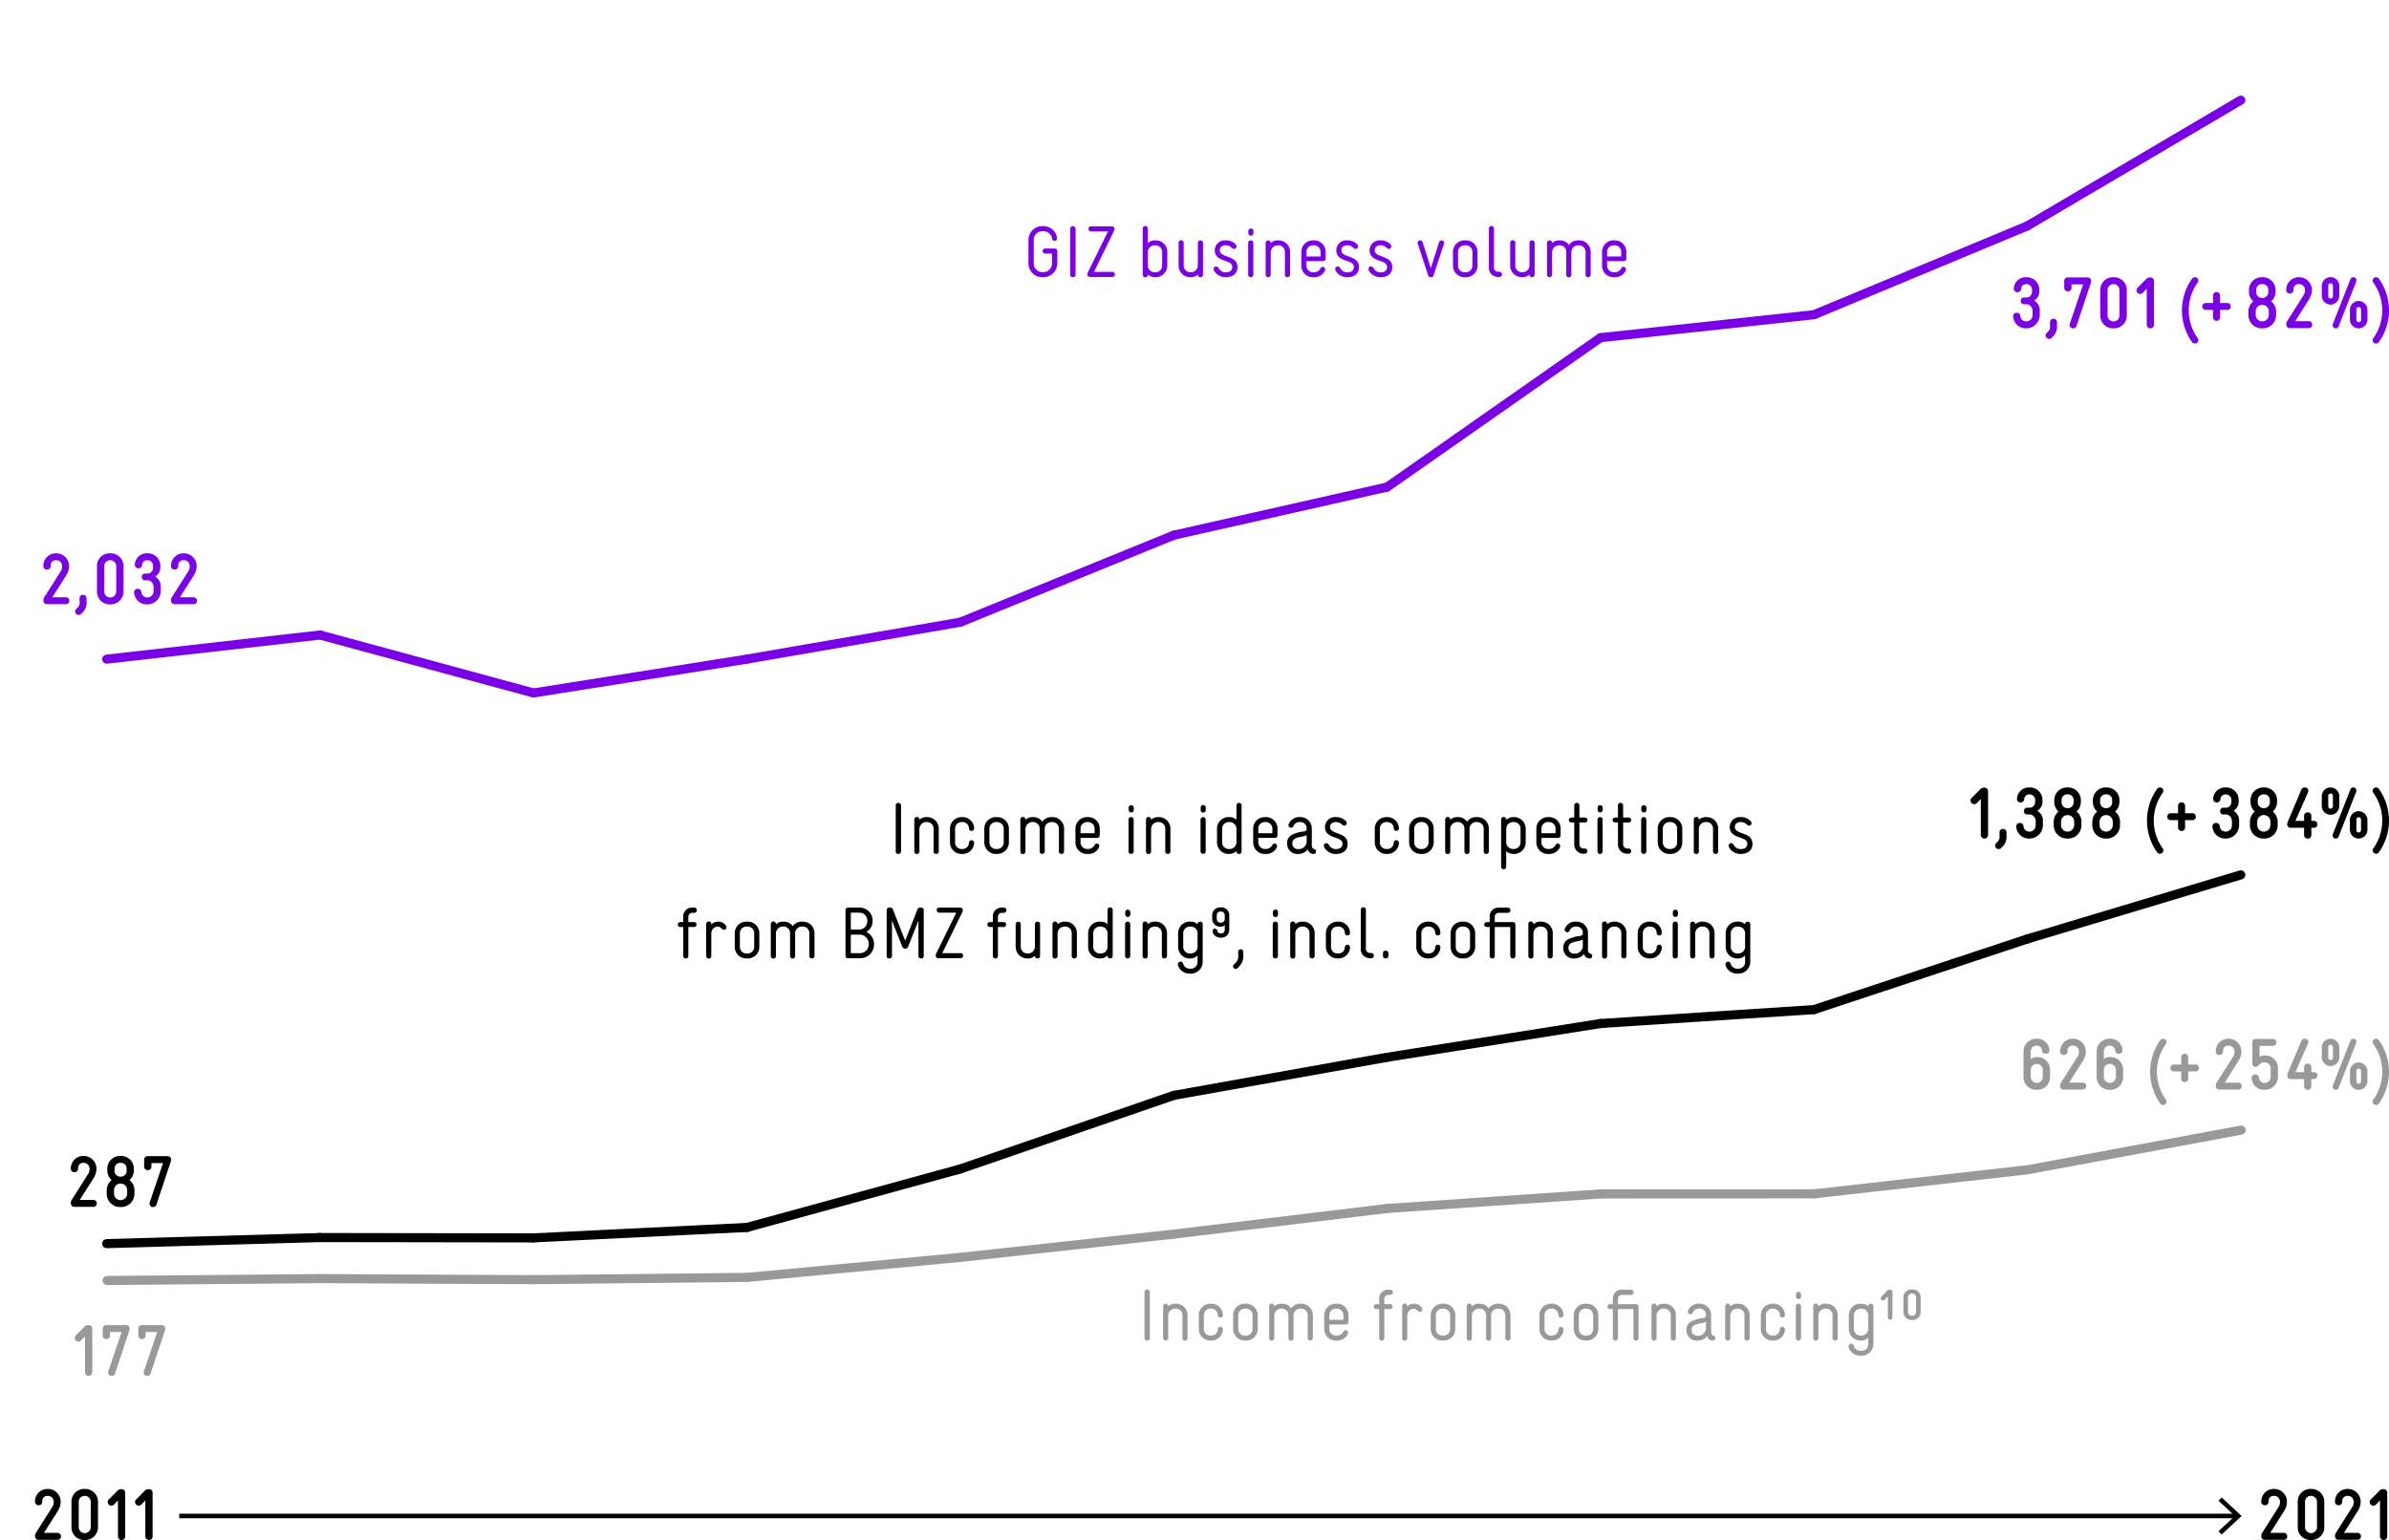 <svg xmlns="http://www.w3.org/2000/svg" viewBox="0 0 262.791 169.451"><g id="Ebene_2" data-name="Ebene 2"><g id="Ebene_1-2" data-name="Ebene 1"><g id="Ebene_2-2" data-name="Ebene 2"><g id="Ebene_1-2-2" data-name="Ebene 1-2"><g style="isolation:isolate"><g style="isolation:isolate"><path d="M6.347,168.666a.369.369,0,0,1,.36.385.362.362,0,0,1-.36.375H4.236a.355.355,0,0,1-.376-.352v-.127a.447.447,0,0,1,.064-.248l1.831-2.887a.951.951,0,0,0,.152-.48V165.3a.641.641,0,0,0-.64-.711H5.219a.549.549,0,0,0-.568.582v.08a.381.381,0,0,1-.408.369.372.372,0,0,1-.392-.369v-.08A1.366,1.366,0,0,1,5.219,163.83h.048A1.408,1.408,0,0,1,6.674,165.3v.031a2.043,2.043,0,0,1-.304.912l-1.535,2.422Z"/></g><g style="isolation:isolate"><path d="M10.78,167.986a1.405,1.405,0,0,1-1.415,1.465h-.104a1.399,1.399,0,0,1-1.399-1.473v-2.693a1.384,1.384,0,0,1,1.399-1.455h.104a1.403,1.403,0,0,1,1.415,1.463Zm-2.119-.008a.667.667,0,0,0,.6.713h.104a.672.672,0,0,0,.616-.705v-2.693a.67.67,0,0,0-.616-.703h-.104a.65.65,0,0,0-.6.695Z"/></g><g style="isolation:isolate"><path d="M13.774,169.082a.401.401,0,0,1-.799,0v-3.99l-.416.432a.41.41,0,0,1-.32.145.401.401,0,0,1-.272-.688l.895-.895a.568.568,0,0,1,.503-.232.387.387,0,0,1,.408.367Z"/></g><g style="isolation:isolate"><path d="M16.786,169.082a.401.401,0,0,1-.799,0v-3.99l-.416.432a.41.41,0,0,1-.32.145.401.401,0,0,1-.272-.688l.895-.895a.568.568,0,0,1,.503-.232.387.387,0,0,1,.408.367Z"/></g></g><g style="isolation:isolate"><g style="isolation:isolate"><path d="M251.238,168.666a.369.369,0,0,1,.359.385.361.361,0,0,1-.359.375H249.127a.355.355,0,0,1-.376-.352v-.127a.447.447,0,0,1,.065-.248l1.831-2.887a.951.951,0,0,0,.151-.48V165.3a.641.641,0,0,0-.64-.711H250.11a.549.549,0,0,0-.567.582v.08a.381.381,0,0,1-.408.369.372.372,0,0,1-.392-.369v-.08A1.367,1.367,0,0,1,250.11,163.83h.048a1.408,1.408,0,0,1,1.407,1.471v.031a2.043,2.043,0,0,1-.304.912l-1.535,2.422Z"/></g><g style="isolation:isolate"><path d="M255.671,167.986a1.405,1.405,0,0,1-1.415,1.465h-.103a1.399,1.399,0,0,1-1.399-1.473v-2.693a1.384,1.384,0,0,1,1.399-1.455h.103a1.403,1.403,0,0,1,1.415,1.463Zm-2.118-.008a.667.667,0,0,0,.6.713h.103a.672.672,0,0,0,.616-.705v-2.693a.67.67,0,0,0-.616-.703h-.103a.65.65,0,0,0-.6.695Z"/></g><g style="isolation:isolate"><path d="M259.345,168.666a.369.369,0,0,1,.359.385.362.362,0,0,1-.359.375h-2.111a.355.355,0,0,1-.376-.352v-.127a.457.457,0,0,1,.064-.248l1.832-2.887a.952.952,0,0,0,.151-.48V165.3a.641.641,0,0,0-.64-.711h-.048a.548.548,0,0,0-.567.582v.08a.382.382,0,0,1-.408.369.372.372,0,0,1-.392-.369v-.08a1.367,1.367,0,0,1,1.367-1.342h.048a1.408,1.408,0,0,1,1.407,1.471v.031a2.043,2.043,0,0,1-.304.912l-1.535,2.422Z"/></g><g style="isolation:isolate"><path d="M262.598,169.082a.401.401,0,0,1-.799,0v-3.99l-.416.432a.41.41,0,0,1-.32.145.401.401,0,0,1-.272-.688l.895-.895a.57.57,0,0,1,.504-.232.387.387,0,0,1,.407.367Z"/></g></g><line x1="19.717" y1="166.804" x2="246.034" y2="166.804" style="fill:none;stroke:#000;stroke-miterlimit:10;stroke-width:0.5px"/><polygon points="244.377 168.849 244.035 168.483 245.841 166.805 244.035 165.126 244.377 164.76 246.576 166.805 244.377 168.849"/><line y1="147.417" x2="258.223" y2="147.417" style="fill:none"/><line y1="147.417" y2="143.731" style="fill:none"/><line x1="23.475" y1="147.417" x2="23.475" y2="143.731" style="fill:none"/><line x1="46.95" y1="147.417" x2="46.95" y2="143.731" style="fill:none"/><line x1="70.424" y1="147.417" x2="70.424" y2="143.731" style="fill:none"/><line x1="93.899" y1="147.417" x2="93.899" y2="143.731" style="fill:none"/><line x1="117.374" y1="147.417" x2="117.374" y2="143.731" style="fill:none"/><line x1="140.849" y1="147.417" x2="140.849" y2="143.731" style="fill:none"/><line x1="164.324" y1="147.417" x2="164.324" y2="143.731" style="fill:none"/><line x1="187.799" y1="147.417" x2="187.799" y2="143.731" style="fill:none"/><line x1="211.274" y1="147.417" x2="211.274" y2="143.731" style="fill:none"/><line x1="234.748" y1="147.417" x2="234.748" y2="143.731" style="fill:none"/><line x1="258.223" y1="147.417" x2="258.223" y2="143.731" style="fill:none"/><line y1="147.417" style="fill:none"/><line y1="147.417" x2="6.456" y2="147.417" style="fill:none"/><line y1="117.933" x2="6.456" y2="117.933" style="fill:none"/><line y1="88.45" x2="6.456" y2="88.45" style="fill:none"/><line y1="58.967" x2="6.456" y2="58.967" style="fill:none"/><line y1="29.483" x2="6.456" y2="29.483" style="fill:none"/><line x2="6.456" style="fill:none"/><line x1="35.212" y1="69.872" x2="11.737" y2="72.529" style="fill:none;stroke:#7a00e5;stroke-linecap:round;stroke-linejoin:round"/><line x1="35.212" y1="69.872" x2="58.687" y2="76.248" style="fill:none;stroke:#7a00e5;stroke-miterlimit:10"/><line x1="82.162" y1="72.525" x2="58.687" y2="76.248" style="fill:none;stroke:#7a00e5;stroke-linecap:round;stroke-linejoin:round"/><line x1="105.637" y1="68.46" x2="82.162" y2="72.525" style="fill:none;stroke:#7a00e5;stroke-linecap:round;stroke-linejoin:round"/><line x1="129.112" y1="58.889" x2="105.637" y2="68.46" style="fill:none;stroke:#7a00e5;stroke-linecap:round;stroke-linejoin:round"/><line x1="152.587" y1="53.593" x2="129.112" y2="58.889" style="fill:none;stroke:#7a00e5;stroke-linecap:round;stroke-linejoin:round"/><line x1="176.061" y1="37.153" x2="152.587" y2="53.593" style="fill:none;stroke:#7a00e5;stroke-linecap:round;stroke-linejoin:round"/><line x1="199.536" y1="34.628" x2="176.061" y2="37.153" style="fill:none;stroke:#7a00e5;stroke-linecap:round;stroke-linejoin:round"/><line x1="223.011" y1="24.855" x2="199.536" y2="34.628" style="fill:none;stroke:#7a00e5;stroke-linecap:round;stroke-linejoin:round"/><line x1="246.486" y1="11.019" x2="223.011" y2="24.855" style="fill:none;stroke:#7a00e5;stroke-linecap:round;stroke-linejoin:round"/><line x1="0.042" y1="147.417" x2="258.265" y2="147.417" style="fill:none"/><line x1="0.042" y1="147.417" x2="0.042" y2="143.731" style="fill:none"/><line x1="23.517" y1="147.417" x2="23.517" y2="143.731" style="fill:none"/><line x1="46.992" y1="147.417" x2="46.992" y2="143.731" style="fill:none"/><line x1="70.467" y1="147.417" x2="70.467" y2="143.731" style="fill:none"/><line x1="93.942" y1="147.417" x2="93.942" y2="143.731" style="fill:none"/><line x1="117.416" y1="147.417" x2="117.416" y2="143.731" style="fill:none"/><line x1="140.891" y1="147.417" x2="140.891" y2="143.731" style="fill:none"/><line x1="164.366" y1="147.417" x2="164.366" y2="143.731" style="fill:none"/><line x1="187.841" y1="147.417" x2="187.841" y2="143.731" style="fill:none"/><line x1="211.316" y1="147.417" x2="211.316" y2="143.731" style="fill:none"/><line x1="234.791" y1="147.417" x2="234.791" y2="143.731" style="fill:none"/><line x1="258.265" y1="147.417" x2="258.265" y2="143.731" style="fill:none"/><line x1="0.042" y1="147.417" x2="0.042" y2="0" style="fill:none"/><line x1="0.042" y1="147.417" x2="6.498" y2="147.417" style="fill:none"/><line x1="0.042" y1="126.357" x2="6.498" y2="126.357" style="fill:none"/><line x1="0.042" y1="105.297" x2="6.498" y2="105.297" style="fill:none"/><line x1="0.042" y1="84.238" x2="6.498" y2="84.238" style="fill:none"/><line x1="0.042" y1="63.179" x2="6.498" y2="63.179" style="fill:none"/><line x1="0.042" y1="42.119" x2="6.498" y2="42.119" style="fill:none"/><line x1="0.042" y1="21.06" x2="6.498" y2="21.06" style="fill:none"/><line x1="0.042" y1="0" x2="6.498" y2="0" style="fill:none"/><line x1="35.254" y1="140.687" x2="11.78" y2="140.893" style="fill:none;stroke:#999;stroke-linecap:round;stroke-linejoin:round"/><line x1="58.729" y1="140.805" x2="35.254" y2="140.687" style="fill:none;stroke:#999;stroke-linecap:round;stroke-linejoin:round"/><line x1="82.204" y1="140.551" x2="58.729" y2="140.805" style="fill:none;stroke:#999;stroke-linecap:round;stroke-linejoin:round"/><line x1="105.679" y1="138.35" x2="82.204" y2="140.551" style="fill:none;stroke:#999;stroke-linecap:round;stroke-linejoin:round"/><line x1="129.154" y1="135.789" x2="105.679" y2="138.35" style="fill:none;stroke:#999;stroke-linecap:round;stroke-linejoin:round"/><line x1="152.629" y1="132.966" x2="129.154" y2="135.789" style="fill:none;stroke:#999;stroke-linecap:round;stroke-linejoin:round"/><line x1="176.103" y1="131.37" x2="152.629" y2="132.966" style="fill:none;stroke:#999;stroke-linecap:round;stroke-linejoin:round"/><line x1="199.578" y1="131.359" x2="176.103" y2="131.37" style="fill:none;stroke:#999;stroke-linecap:round;stroke-linejoin:round"/><line x1="223.053" y1="128.709" x2="199.578" y2="131.359" style="fill:none;stroke:#999;stroke-linecap:round;stroke-linejoin:round"/><line x1="246.528" y1="124.346" x2="223.053" y2="128.709" style="fill:none;stroke:#999;stroke-linecap:round;stroke-linejoin:round"/><line y1="147.417" x2="258.223" y2="147.417" style="fill:none"/><line y1="147.417" y2="143.731" style="fill:none"/><line x1="23.475" y1="147.417" x2="23.475" y2="143.731" style="fill:none"/><line x1="46.95" y1="147.417" x2="46.95" y2="143.731" style="fill:none"/><line x1="70.424" y1="147.417" x2="70.424" y2="143.731" style="fill:none"/><line x1="93.899" y1="147.417" x2="93.899" y2="143.731" style="fill:none"/><line x1="117.374" y1="147.417" x2="117.374" y2="143.731" style="fill:none"/><line x1="140.849" y1="147.417" x2="140.849" y2="143.731" style="fill:none"/><line x1="164.324" y1="147.417" x2="164.324" y2="143.731" style="fill:none"/><line x1="187.799" y1="147.417" x2="187.799" y2="143.731" style="fill:none"/><line x1="211.274" y1="147.417" x2="211.274" y2="143.731" style="fill:none"/><line x1="234.748" y1="147.417" x2="234.748" y2="143.731" style="fill:none"/><line x1="258.223" y1="147.417" x2="258.223" y2="143.731" style="fill:none"/><line y1="147.417" style="fill:none"/><line y1="147.417" x2="6.456" y2="147.417" style="fill:none"/><line y1="117.933" x2="6.456" y2="117.933" style="fill:none"/><line y1="88.45" x2="6.456" y2="88.45" style="fill:none"/><line y1="58.967" x2="6.456" y2="58.967" style="fill:none"/><line y1="29.483" x2="6.456" y2="29.483" style="fill:none"/><line x2="6.456" style="fill:none"/><line x1="35.212" y1="136.169" x2="11.737" y2="136.839" style="fill:none;stroke:#000;stroke-linecap:round;stroke-linejoin:round"/><line x1="58.687" y1="136.205" x2="35.212" y2="136.169" style="fill:none;stroke:#000;stroke-linecap:round;stroke-linejoin:round"/><line x1="82.162" y1="135.059" x2="58.687" y2="136.205" style="fill:none;stroke:#000;stroke-linecap:round;stroke-linejoin:round"/><line x1="105.637" y1="128.621" x2="82.162" y2="135.059" style="fill:none;stroke:#000;stroke-linecap:round;stroke-linejoin:round"/><line x1="129.112" y1="120.528" x2="105.637" y2="128.621" style="fill:none;stroke:#000;stroke-linecap:round;stroke-linejoin:round"/><line x1="152.587" y1="116.334" x2="129.112" y2="120.528" style="fill:none;stroke:#000;stroke-linecap:round;stroke-linejoin:round"/><line x1="176.061" y1="112.619" x2="152.587" y2="116.334" style="fill:none;stroke:#000;stroke-linecap:round;stroke-linejoin:round"/><line x1="199.536" y1="111.089" x2="176.061" y2="112.619" style="fill:none;stroke:#000;stroke-linecap:round;stroke-linejoin:round"/><line x1="223.011" y1="103.313" x2="199.536" y2="111.089" style="fill:none;stroke:#000;stroke-linecap:round;stroke-linejoin:round"/><line x1="246.486" y1="96.263" x2="223.011" y2="103.313" style="fill:none;stroke:#000;stroke-linecap:round;stroke-linejoin:round"/><g style="isolation:isolate"><g style="isolation:isolate"><path d="M114.683,30.502a1.512,1.512,0,0,1-1.551-1.527V26.416a1.518,1.518,0,0,1,1.551-1.535h.04a1.531,1.531,0,0,1,1.503,1.056,1.123,1.123,0,0,1,.048.295.257.257,0,0,1-.256.273.252.252,0,0,1-.272-.216.985.985,0,0,0-1.008-.848h-.056a.95.95,0,0,0-.968.983V28.958a.945.945,0,0,0,.968.983h.056a.948.948,0,0,0,.983-.983V27.903h-.775a.281.281,0,0,1,0-.56h1.071a.28.28,0,0,1,.288.28v1.344a1.533,1.533,0,0,1-1.567,1.535Z" style="fill:#7a00e5"/></g><g style="isolation:isolate"><path d="M117.731,25.16a.283.283,0,0,1,.279-.279.295.295,0,0,1,.305.279v5.077a.283.283,0,0,1-.305.265.27.27,0,0,1-.279-.265Z" style="fill:#7a00e5"/></g><g style="isolation:isolate"><path d="M120.013,25.464a.269.269,0,0,1-.279-.287.262.262,0,0,1,.279-.272h2.303a.276.276,0,0,1,.279.272v.04a.562.562,0,0,1-.056.199l-2.198,4.502h2.006a.271.271,0,0,1,.289.279.275.275,0,0,1-.289.28H119.9a.277.277,0,0,1-.28-.272v-.064a.46.46,0,0,1,.041-.16l2.215-4.518Z" style="fill:#7a00e5"/></g><g style="isolation:isolate"><path d="M128.403,29.214a1.273,1.273,0,0,1-1.295,1.288h-.032a1.136,1.136,0,0,1-.815-.305v.04a.28.28,0,0,1-.56,0V25.145a.28.28,0,0,1,.56,0v1.607a1.093,1.093,0,0,1,.823-.304h.032a1.261,1.261,0,0,1,1.287,1.287Zm-.567-1.479a.725.725,0,0,0-.752-.744h-.064a.758.758,0,0,0-.76.775v1.407a.751.751,0,0,0,.76.784h.064a.721.721,0,0,0,.752-.744Z" style="fill:#7a00e5"/></g><g style="isolation:isolate"><path d="M131.765,30.197a1.057,1.057,0,0,1-.76.305H130.94a1.277,1.277,0,0,1-1.295-1.304V26.712a.28.28,0,0,1,.56,0V29.19a.742.742,0,0,0,.76.768h.063a.772.772,0,0,0,.736-.784V26.712a.269.269,0,0,1,.279-.264.277.277,0,0,1,.288.264v3.525a.277.277,0,0,1-.288.265.27.27,0,0,1-.279-.265Z" style="fill:#7a00e5"/></g><g style="isolation:isolate"><path d="M135.029,28.239c.608.224,1.087.447,1.087,1.15,0,.752-.551,1.112-1.27,1.112a1.437,1.437,0,0,1-1.224-.601.526.526,0,0,1-.119-.319.268.268,0,0,1,.271-.264c.168,0,.248.136.328.264a.825.825,0,0,0,.751.384c.441,0,.696-.216.696-.576,0-.383-.297-.512-.744-.671-.544-.192-1.184-.4-1.184-1.184a1.11,1.11,0,0,1,1.215-1.087,1.456,1.456,0,0,1,1.057.415.338.338,0,0,1,.119.248.265.265,0,0,1-.264.28.362.362,0,0,1-.24-.112.916.916,0,0,0-.68-.288c-.407,0-.646.225-.646.544C134.183,27.935,134.55,28.062,135.029,28.239Z" style="fill:#7a00e5"/></g><g style="isolation:isolate"><path d="M137.3,26.712a.284.284,0,0,1,.567,0v3.525a.284.284,0,0,1-.567,0Zm.016-1.312a.281.281,0,0,1,.56,0v.272a.281.281,0,0,1-.56,0Z" style="fill:#7a00e5"/></g><g style="isolation:isolate"><path d="M139.222,26.712a.28.28,0,0,1,.559,0v.031a1.096,1.096,0,0,1,.768-.295h.072a1.267,1.267,0,0,1,1.287,1.311v2.478a.277.277,0,0,1-.287.265.27.27,0,0,1-.28-.265v-2.502a.716.716,0,0,0-.735-.744H140.54a.772.772,0,0,0-.76.775v2.471a.28.28,0,0,1-.559,0Z" style="fill:#7a00e5"/></g><g style="isolation:isolate"><path d="M145.82,28.471a.277.277,0,0,1-.287.264H143.71v.479a.733.733,0,0,0,.768.744h.063a.823.823,0,0,0,.744-.479.22.22,0,0,1,.208-.12.287.287,0,0,1,.279.272.363.363,0,0,1-.04.168,1.261,1.261,0,0,1-1.191.704h-.079a1.263,1.263,0,0,1-1.312-1.288V27.735a1.26,1.26,0,0,1,1.303-1.287h.048a1.259,1.259,0,0,1,1.319,1.263Zm-.56-.735a.722.722,0,0,0-.76-.744H144.47a.718.718,0,0,0-.76.744v.487h1.551Z" style="fill:#7a00e5"/></g><g style="isolation:isolate"><path d="M148.402,28.239c.607.224,1.087.447,1.087,1.15,0,.752-.552,1.112-1.27,1.112a1.436,1.436,0,0,1-1.224-.601.528.528,0,0,1-.12-.319.268.268,0,0,1,.272-.264c.168,0,.248.136.328.264a.827.827,0,0,0,.752.384c.439,0,.695-.216.695-.576,0-.383-.296-.512-.743-.671-.544-.192-1.184-.4-1.184-1.184a1.11,1.11,0,0,1,1.215-1.087,1.452,1.452,0,0,1,1.056.415.34.34,0,0,1,.12.248.265.265,0,0,1-.264.28.362.362,0,0,1-.24-.112.917.917,0,0,0-.68-.288c-.407,0-.647.225-.647.544C147.555,27.935,147.923,28.062,148.402,28.239Z" style="fill:#7a00e5"/></g><g style="isolation:isolate"><path d="M152.062,28.239c.608.224,1.087.447,1.087,1.15,0,.752-.551,1.112-1.27,1.112a1.437,1.437,0,0,1-1.224-.601.526.526,0,0,1-.119-.319.268.268,0,0,1,.271-.264c.168,0,.248.136.328.264a.825.825,0,0,0,.751.384c.441,0,.696-.216.696-.576,0-.383-.297-.512-.744-.671-.544-.192-1.184-.4-1.184-1.184a1.11,1.11,0,0,1,1.215-1.087,1.456,1.456,0,0,1,1.057.415.338.338,0,0,1,.119.248.265.265,0,0,1-.264.28.362.362,0,0,1-.24-.112.916.916,0,0,0-.68-.288c-.407,0-.646.225-.646.544C151.216,27.935,151.583,28.062,152.062,28.239Z" style="fill:#7a00e5"/></g><g style="isolation:isolate"><path d="M158.303,26.64a.284.284,0,0,1,.552.08.619.619,0,0,1-.017.088l-1.143,3.486a.29.29,0,0,1-.28.208h-.04a.276.276,0,0,1-.279-.208l-1.143-3.486a.251.251,0,0,1-.017-.088.275.275,0,0,1,.296-.272.258.258,0,0,1,.256.191l.903,2.87Z" style="fill:#7a00e5"/></g><g style="isolation:isolate"><path d="M161.211,26.448a1.273,1.273,0,0,1,1.319,1.287v1.479a1.274,1.274,0,0,1-1.319,1.288H161.14a1.268,1.268,0,0,1-1.312-1.288V27.735a1.267,1.267,0,0,1,1.312-1.287Zm-.071.543a.725.725,0,0,0-.752.744v1.479a.72.72,0,0,0,.752.744h.071a.72.72,0,0,0,.752-.744V27.735a.725.725,0,0,0-.752-.744Z" style="fill:#7a00e5"/></g><g style="isolation:isolate"><path d="M163.778,25.145a.28.28,0,0,1,.56,0V29.39a.468.468,0,0,0,.487.512h.104a.288.288,0,0,1,0,.576h-.112a1,1,0,0,1-1.039-1.079Z" style="fill:#7a00e5"/></g><g style="isolation:isolate"><path d="M168.243,30.197a1.057,1.057,0,0,1-.76.305h-.064a1.277,1.277,0,0,1-1.295-1.304V26.712a.28.28,0,0,1,.56,0V29.19a.742.742,0,0,0,.76.768h.064a.772.772,0,0,0,.736-.784V26.712a.269.269,0,0,1,.279-.264.277.277,0,0,1,.288.264v3.525a.277.277,0,0,1-.288.265.27.27,0,0,1-.279-.265Z" style="fill:#7a00e5"/></g><g style="isolation:isolate"><path d="M170.732,30.237a.281.281,0,0,1-.561,0V26.712a.281.281,0,0,1,.561,0v.04a1.07,1.07,0,0,1,.767-.304h.071a1.19,1.19,0,0,1,1.016.503,1.205,1.205,0,0,1,1.007-.503h.097a1.267,1.267,0,0,1,1.287,1.311v2.478a.277.277,0,0,1-.288.265.27.27,0,0,1-.279-.265v-2.502a.722.722,0,0,0-.736-.744h-.064a.741.741,0,0,0-.76.744v2.502a.28.28,0,0,1-.56,0v-2.502a.716.716,0,0,0-.736-.744h-.062a.771.771,0,0,0-.76.775Z" style="fill:#7a00e5"/></g><g style="isolation:isolate"><path d="M178.899,28.471a.277.277,0,0,1-.287.264h-1.823v.479a.733.733,0,0,0,.768.744h.064a.823.823,0,0,0,.744-.479.22.22,0,0,1,.208-.12.287.287,0,0,1,.279.272.364.364,0,0,1-.04.168,1.261,1.261,0,0,1-1.191.704H177.54a1.263,1.263,0,0,1-1.312-1.288V27.735a1.26,1.26,0,0,1,1.303-1.287h.048a1.259,1.259,0,0,1,1.319,1.263Zm-.56-.735a.722.722,0,0,0-.76-.744h-.031a.718.718,0,0,0-.76.744v.487h1.551Z" style="fill:#7a00e5"/></g></g><g style="isolation:isolate"><g style="isolation:isolate"><path d="M98.532,88.619a.283.283,0,0,1,.279-.279.295.295,0,0,1,.305.279v5.077a.283.283,0,0,1-.305.265.27.27,0,0,1-.279-.265Z"/></g><g style="isolation:isolate"><path d="M100.575,90.17a.28.28,0,0,1,.56,0v.031a1.096,1.096,0,0,1,.768-.295h.072a1.267,1.267,0,0,1,1.287,1.311v2.478a.277.277,0,0,1-.288.265.27.27,0,0,1-.279-.265v-2.502a.717.717,0,0,0-.736-.744h-.063a.772.772,0,0,0-.76.775v2.471a.28.28,0,0,1-.56,0Z"/></g><g style="isolation:isolate"><path d="M105.795,90.45a.712.712,0,0,0-.735.744v1.478a.707.707,0,0,0,.735.744h.057a.702.702,0,0,0,.735-.704.278.278,0,0,1,.28-.264.298.298,0,0,1,.287.296,1.271,1.271,0,0,1-1.303,1.216h-.057A1.264,1.264,0,0,1,104.5,92.672V91.194a1.263,1.263,0,0,1,1.295-1.287h.057a1.267,1.267,0,0,1,1.303,1.247.281.281,0,0,1-.287.272.275.275,0,0,1-.28-.272.707.707,0,0,0-.735-.704Z"/></g><g style="isolation:isolate"><path d="M109.66,89.907a1.274,1.274,0,0,1,1.319,1.287v1.478A1.275,1.275,0,0,1,109.66,93.96h-.071a1.268,1.268,0,0,1-1.312-1.288V91.194a1.267,1.267,0,0,1,1.312-1.287Zm-.071.543a.725.725,0,0,0-.752.744v1.478a.721.721,0,0,0,.752.744h.071a.72.72,0,0,0,.752-.744V91.194a.725.725,0,0,0-.752-.744Z"/></g><g style="isolation:isolate"><path d="M112.801,93.696a.28.28,0,0,1-.56,0V90.17a.28.28,0,0,1,.56,0v.04a1.074,1.074,0,0,1,.768-.304h.072a1.191,1.191,0,0,1,1.016.503,1.205,1.205,0,0,1,1.007-.503h.097a1.267,1.267,0,0,1,1.287,1.311v2.478a.277.277,0,0,1-.288.265.27.27,0,0,1-.28-.265v-2.502a.721.721,0,0,0-.735-.744H115.68a.741.741,0,0,0-.76.744v2.502a.28.28,0,0,1-.559,0v-2.502a.717.717,0,0,0-.736-.744h-.063a.772.772,0,0,0-.76.775Z"/></g><g style="isolation:isolate"><path d="M120.969,91.929a.278.278,0,0,1-.288.264h-1.823v.479a.733.733,0,0,0,.768.744h.065a.822.822,0,0,0,.743-.48.221.221,0,0,1,.208-.12.287.287,0,0,1,.28.272.377.377,0,0,1-.04.168,1.262,1.262,0,0,1-1.191.704h-.08a1.263,1.263,0,0,1-1.312-1.288V91.194a1.261,1.261,0,0,1,1.304-1.287h.048a1.259,1.259,0,0,1,1.319,1.263Zm-.56-.735a.722.722,0,0,0-.76-.744h-.032a.718.718,0,0,0-.76.744v.487h1.552Z"/></g><g style="isolation:isolate"><path d="M124.138,90.17a.284.284,0,0,1,.567,0v3.525a.284.284,0,0,1-.567,0Zm.016-1.312a.281.281,0,0,1,.561,0V89.13a.281.281,0,0,1-.561,0Z"/></g><g style="isolation:isolate"><path d="M126.06,90.17a.28.28,0,0,1,.56,0v.031a1.096,1.096,0,0,1,.767-.295h.072a1.267,1.267,0,0,1,1.287,1.311v2.478a.277.277,0,0,1-.288.265.27.27,0,0,1-.279-.265v-2.502a.717.717,0,0,0-.736-.744h-.064a.772.772,0,0,0-.76.775v2.471a.28.28,0,0,1-.56,0Z"/></g><g style="isolation:isolate"><path d="M132.06,90.17a.284.284,0,0,1,.566,0v3.525a.284.284,0,0,1-.566,0Zm.016-1.312a.28.28,0,0,1,.56,0V89.13a.28.28,0,0,1-.56,0Z"/><path d="M133.875,91.194a1.266,1.266,0,0,1,1.327-1.287h.031a1.1,1.1,0,0,1,.776.287V88.603a.277.277,0,0,1,.288-.264.269.269,0,0,1,.279.264v5.093a.27.27,0,0,1-.279.265.277.277,0,0,1-.288-.265v-.064a1.061,1.061,0,0,1-.8.328h-.048a1.266,1.266,0,0,1-1.287-1.288Zm.56,1.478a.727.727,0,0,0,.76.744h.064a.745.745,0,0,0,.751-.784V91.234a.754.754,0,0,0-.751-.784h-.064a.731.731,0,0,0-.76.744Z"/></g><g style="isolation:isolate"><path d="M140.524,91.929a.277.277,0,0,1-.287.264h-1.823v.479a.733.733,0,0,0,.768.744h.063a.823.823,0,0,0,.744-.48.22.22,0,0,1,.208-.12.287.287,0,0,1,.279.272.363.363,0,0,1-.04.168,1.261,1.261,0,0,1-1.191.704h-.079a1.263,1.263,0,0,1-1.312-1.288V91.194a1.26,1.26,0,0,1,1.303-1.287h.048a1.259,1.259,0,0,1,1.319,1.263Zm-.56-.735a.722.722,0,0,0-.76-.744h-.031a.718.718,0,0,0-.76.744v.487h1.551Z"/></g><g style="isolation:isolate"><path d="M144.298,93.008c0,.192.056.344.24.4.191.064.224.168.224.279a.261.261,0,0,1-.272.272h-.031a.636.636,0,0,1-.6-.496,1.272,1.272,0,0,1-.968.496h-.056a1.119,1.119,0,0,1-1.248-1.128V92.76a.982.982,0,0,1,.496-.887,3.66,3.66,0,0,1,1.335-.384c.256-.048.312-.144.312-.28V91.146a.677.677,0,0,0-.696-.696h-.048a.701.701,0,0,0-.711.456.26.26,0,0,1-.248.168.29.29,0,0,1-.296-.272.453.453,0,0,1,.04-.159,1.241,1.241,0,0,1,1.215-.735h.048a1.241,1.241,0,0,1,1.264,1.223Zm-.567-1.111a2.757,2.757,0,0,1-.712.192c-.448.088-.863.232-.863.663v.04a.599.599,0,0,0,.68.632h.056a.846.846,0,0,0,.84-.848Z"/></g><g style="isolation:isolate"><path d="M147.154,91.698c.607.224,1.087.447,1.087,1.15,0,.752-.552,1.112-1.27,1.112a1.436,1.436,0,0,1-1.224-.601.527.527,0,0,1-.12-.319.268.268,0,0,1,.272-.264c.168,0,.248.136.328.264a.827.827,0,0,0,.752.384c.44,0,.695-.216.695-.576,0-.383-.296-.512-.743-.671-.544-.192-1.184-.4-1.184-1.184a1.11,1.11,0,0,1,1.215-1.087,1.453,1.453,0,0,1,1.056.415.34.34,0,0,1,.12.248.265.265,0,0,1-.264.28.362.362,0,0,1-.24-.112.916.916,0,0,0-.68-.288c-.407,0-.647.225-.647.544C146.307,91.393,146.675,91.521,147.154,91.698Z"/></g><g style="isolation:isolate"><path d="M152.523,90.45a.712.712,0,0,0-.736.744v1.478a.708.708,0,0,0,.736.744h.056a.702.702,0,0,0,.735-.704.278.278,0,0,1,.28-.264.299.299,0,0,1,.288.296,1.272,1.272,0,0,1-1.304,1.216h-.056a1.264,1.264,0,0,1-1.295-1.288V91.194a1.263,1.263,0,0,1,1.295-1.287h.056a1.268,1.268,0,0,1,1.304,1.247.282.282,0,0,1-.288.272.275.275,0,0,1-.28-.272.707.707,0,0,0-.735-.704Z"/></g><g style="isolation:isolate"><path d="M156.388,89.907a1.274,1.274,0,0,1,1.319,1.287v1.478a1.275,1.275,0,0,1-1.319,1.288h-.072a1.267,1.267,0,0,1-1.311-1.288V91.194a1.266,1.266,0,0,1,1.311-1.287Zm-.072.543a.724.724,0,0,0-.751.744v1.478a.72.72,0,0,0,.751.744h.072a.721.721,0,0,0,.752-.744V91.194a.725.725,0,0,0-.752-.744Z"/></g><g style="isolation:isolate"><path d="M159.528,93.696a.28.28,0,0,1-.56,0V90.17a.28.28,0,0,1,.56,0v.04a1.071,1.071,0,0,1,.768-.304h.071a1.19,1.19,0,0,1,1.016.503,1.207,1.207,0,0,1,1.008-.503h.096a1.267,1.267,0,0,1,1.287,1.311v2.478a.277.277,0,0,1-.287.265.27.27,0,0,1-.28-.265v-2.502a.721.721,0,0,0-.735-.744h-.064a.741.741,0,0,0-.76.744v2.502a.28.28,0,0,1-.56,0v-2.502a.716.716,0,0,0-.735-.744h-.064a.771.771,0,0,0-.76.775Z"/></g><g style="isolation:isolate"><path d="M167.827,92.672a1.275,1.275,0,0,1-1.319,1.288h-.04a1.125,1.125,0,0,1-.784-.305v1.712a.28.28,0,0,1-.56,0V90.17a.28.28,0,0,1,.56,0v.04a1.169,1.169,0,0,1,.784-.304h.04a1.274,1.274,0,0,1,1.319,1.287Zm-.568-1.478a.724.724,0,0,0-.751-.744h-.064a.751.751,0,0,0-.76.784v1.407a.753.753,0,0,0,.76.775h.064a.72.72,0,0,0,.751-.744Z"/></g><g style="isolation:isolate"><path d="M171.671,91.929a.277.277,0,0,1-.287.264h-1.823v.479a.733.733,0,0,0,.767.744h.064a.823.823,0,0,0,.744-.48.22.22,0,0,1,.208-.12.287.287,0,0,1,.279.272.364.364,0,0,1-.04.168,1.261,1.261,0,0,1-1.191.704h-.079a1.263,1.263,0,0,1-1.312-1.288V91.194a1.26,1.26,0,0,1,1.303-1.287h.048a1.259,1.259,0,0,1,1.319,1.263Zm-.559-.735a.722.722,0,0,0-.76-.744H170.32a.718.718,0,0,0-.76.744v.487h1.551Z"/></g><g style="isolation:isolate"><path d="M173.737,92.848a.471.471,0,0,0,.487.52h.112a.258.258,0,0,1,.279.272.281.281,0,0,1-.279.296h-.112a1.008,1.008,0,0,1-1.055-1.079V90.498h-.336a.272.272,0,0,1,0-.543h.336V88.603a.284.284,0,0,1,.567,0v1.352h.632a.272.272,0,0,1,0,.543h-.632Z"/><path d="M175.722,90.17a.284.284,0,0,1,.567,0v3.525a.284.284,0,0,1-.567,0Zm.016-1.312a.281.281,0,0,1,.561,0V89.13a.281.281,0,0,1-.561,0Z"/><path d="M178.545,92.848a.471.471,0,0,0,.488.52h.111a.258.258,0,0,1,.28.272.281.281,0,0,1-.28.296h-.111a1.008,1.008,0,0,1-1.056-1.079V90.498h-.336a.272.272,0,0,1,0-.543h.336V88.603a.284.284,0,0,1,.567,0v1.352h.632a.272.272,0,0,1,0,.543h-.632Z"/></g><g style="isolation:isolate"><path d="M180.529,90.17a.284.284,0,0,1,.567,0v3.525a.284.284,0,0,1-.567,0Zm.016-1.312a.281.281,0,0,1,.561,0V89.13a.281.281,0,0,1-.561,0Z"/></g><g style="isolation:isolate"><path d="M183.734,89.907a1.274,1.274,0,0,1,1.319,1.287v1.478a1.275,1.275,0,0,1-1.319,1.288h-.072a1.267,1.267,0,0,1-1.31-1.288V91.194a1.266,1.266,0,0,1,1.31-1.287Zm-.072.543a.724.724,0,0,0-.751.744v1.478a.72.72,0,0,0,.751.744h.072a.721.721,0,0,0,.752-.744V91.194a.725.725,0,0,0-.752-.744Z"/></g><g style="isolation:isolate"><path d="M186.315,90.17a.28.28,0,0,1,.56,0v.031a1.095,1.095,0,0,1,.768-.295h.071a1.268,1.268,0,0,1,1.288,1.311v2.478a.278.278,0,0,1-.288.265.27.27,0,0,1-.28-.265v-2.502a.716.716,0,0,0-.735-.744h-.064a.771.771,0,0,0-.76.775v2.471a.28.28,0,0,1-.56,0Z"/></g><g style="isolation:isolate"><path d="M191.682,91.698c.608.224,1.088.447,1.088,1.15,0,.752-.552,1.112-1.272,1.112a1.439,1.439,0,0,1-1.224-.601.532.532,0,0,1-.119-.319.268.268,0,0,1,.272-.264c.168,0,.248.136.328.264a.825.825,0,0,0,.751.384c.44,0,.696-.216.696-.576,0-.383-.296-.512-.744-.671-.544-.192-1.184-.4-1.184-1.184a1.11,1.11,0,0,1,1.216-1.087,1.454,1.454,0,0,1,1.056.415.338.338,0,0,1,.119.248.265.265,0,0,1-.264.28.36.36,0,0,1-.239-.112.92.92,0,0,0-.68-.288c-.408,0-.647.225-.647.544C190.835,91.393,191.202,91.521,191.682,91.698Z"/></g><g style="isolation:isolate"><path d="M75.718,105.188a.28.28,0,0,1-.56,0v-3.19H74.814a.272.272,0,0,1,0-.543h.344v-.552a.963.963,0,0,1,1-1.04h.208a.288.288,0,0,1,0,.576h-.208a.433.433,0,0,0-.439.472v.544h.647a.272.272,0,0,1,0,.543h-.647Z"/></g><g style="isolation:isolate"><path d="M77.684,101.67a.28.28,0,0,1,.56,0v.056a1.042,1.042,0,0,1,.72-.319,1.016,1.016,0,0,1,.903.463.292.292,0,0,1-.256.44.196.196,0,0,1-.128-.048c-.168-.137-.28-.312-.552-.312a.758.758,0,0,0-.688.768v2.478a.28.28,0,0,1-.56,0Z"/></g><g style="isolation:isolate"><path d="M82.208,101.407a1.274,1.274,0,0,1,1.319,1.287v1.478A1.274,1.274,0,0,1,82.208,105.46h-.072a1.268,1.268,0,0,1-1.311-1.288v-1.478a1.267,1.267,0,0,1,1.311-1.287Zm-.072.543a.725.725,0,0,0-.751.744v1.478a.72.72,0,0,0,.751.744h.072a.721.721,0,0,0,.752-.744v-1.478a.725.725,0,0,0-.752-.744Z"/></g><g style="isolation:isolate"><path d="M85.349,105.196a.28.28,0,0,1-.56,0V101.67a.28.28,0,0,1,.56,0v.04a1.072,1.072,0,0,1,.767-.304h.072a1.191,1.191,0,0,1,1.016.503,1.206,1.206,0,0,1,1.007-.503h.096a1.267,1.267,0,0,1,1.287,1.311v2.478a.277.277,0,0,1-.288.265.27.27,0,0,1-.28-.265v-2.502a.721.721,0,0,0-.735-.744h-.064a.741.741,0,0,0-.76.744v2.502a.28.28,0,0,1-.56,0v-2.502a.716.716,0,0,0-.736-.744h-.064a.771.771,0,0,0-.76.775Z"/></g><g style="isolation:isolate"><path d="M93.277,105.436a.259.259,0,0,1-.272-.264v-5.045a.264.264,0,0,1,.272-.265h1.247a1.423,1.423,0,0,1,1.463,1.432v.032a1.365,1.365,0,0,1-.688,1.215,1.492,1.492,0,0,1,.848,1.287v.088a1.52,1.52,0,0,1-1.527,1.52Zm1.239-3.158a.901.901,0,0,0,.888-.951v-.032a.864.864,0,0,0-.912-.872h-.903v1.855Zm-.927,2.599h.999a.966.966,0,0,0,.976-.96v-.088a1.017,1.017,0,0,0-.983-.991h-.991Z"/></g><g style="isolation:isolate"><path d="M98.118,105.205a.263.263,0,0,1-.296.256.256.256,0,0,1-.288-.256v-5.077a.27.27,0,0,1,.28-.265h.104a.278.278,0,0,1,.296.192l1.359,3.446,1.351-3.446a.282.282,0,0,1,.295-.192h.112a.276.276,0,0,1,.28.265v5.077a.26.26,0,0,1-.288.256c-.151,0-.296-.072-.296-.256v-3.91l-1.143,2.895a.306.306,0,0,1-.311.191.315.315,0,0,1-.312-.191l-1.143-2.895Z"/></g><g style="isolation:isolate"><path d="M103.323,100.422a.269.269,0,0,1-.279-.287.262.262,0,0,1,.279-.272h2.303a.277.277,0,0,1,.28.272v.04a.563.563,0,0,1-.057.199l-2.198,4.502h2.007a.271.271,0,0,1,.288.279.275.275,0,0,1-.288.28H103.211a.276.276,0,0,1-.279-.272V105.1a.46.46,0,0,1,.04-.16l2.215-4.518Z"/></g><g style="isolation:isolate"><path d="M109.772,105.188a.28.28,0,0,1-.56,0v-3.19h-.344a.272.272,0,0,1,0-.543h.344v-.552a.963.963,0,0,1,1-1.04h.208a.288.288,0,0,1,0,.576h-.208a.433.433,0,0,0-.44.472v.544h.647a.272.272,0,0,1,0,.543h-.647Z"/></g><g style="isolation:isolate"><path d="M113.843,105.156a1.056,1.056,0,0,1-.76.305H113.02a1.278,1.278,0,0,1-1.296-1.304V101.67a.281.281,0,0,1,.56,0v2.478a.741.741,0,0,0,.759.768h.064a.771.771,0,0,0,.735-.784V101.67a.27.27,0,0,1,.28-.264.276.276,0,0,1,.287.264v3.525a.277.277,0,0,1-.287.265.27.27,0,0,1-.28-.265Z"/></g><g style="isolation:isolate"><path d="M115.772,101.67a.28.28,0,0,1,.56,0v.031a1.094,1.094,0,0,1,.768-.295h.071a1.268,1.268,0,0,1,1.288,1.311v2.478a.278.278,0,0,1-.288.265.27.27,0,0,1-.28-.265v-2.502a.716.716,0,0,0-.735-.744h-.064a.771.771,0,0,0-.76.775v2.471a.28.28,0,0,1-.56,0Z"/></g><g style="isolation:isolate"><path d="M119.696,102.694a1.266,1.266,0,0,1,1.327-1.287h.031a1.099,1.099,0,0,1,.776.287V100.103a.276.276,0,0,1,.287-.264.27.27,0,0,1,.28.264v5.093a.27.27,0,0,1-.28.265.277.277,0,0,1-.287-.265v-.064a1.063,1.063,0,0,1-.8.328h-.048a1.266,1.266,0,0,1-1.287-1.288Zm.56,1.478a.727.727,0,0,0,.76.744h.064a.745.745,0,0,0,.752-.784v-1.398a.754.754,0,0,0-.752-.784h-.064a.731.731,0,0,0-.76.744Z"/><path d="M123.76,101.67a.284.284,0,0,1,.567,0v3.525a.284.284,0,0,1-.567,0Zm.016-1.312a.281.281,0,0,1,.561,0v.272a.281.281,0,0,1-.561,0Z"/></g><g style="isolation:isolate"><path d="M125.686,101.67a.28.28,0,0,1,.56,0v.031a1.095,1.095,0,0,1,.768-.295h.071a1.268,1.268,0,0,1,1.288,1.311v2.478a.278.278,0,0,1-.288.265.27.27,0,0,1-.28-.265v-2.502a.716.716,0,0,0-.735-.744h-.064a.771.771,0,0,0-.76.775v2.471a.28.28,0,0,1-.56,0Z"/></g><g style="isolation:isolate"><path d="M129.596,102.694a1.264,1.264,0,0,1,1.304-1.287h.048a1.062,1.062,0,0,1,.783.295.281.281,0,0,1,.28-.295.273.273,0,0,1,.287.272v4.046a1.313,1.313,0,0,1-1.335,1.407h-.04a1.361,1.361,0,0,1-1.303-.792.639.639,0,0,1-.049-.239.282.282,0,0,1,.305-.288.268.268,0,0,1,.264.224.773.773,0,0,0,.775.552h.048a.736.736,0,0,0,.768-.792v-.663a1.058,1.058,0,0,1-.808.328h-.04a1.267,1.267,0,0,1-1.287-1.288Zm.56,1.478a.727.727,0,0,0,.744.744h.064a.749.749,0,0,0,.768-.768v-1.415a.752.752,0,0,0-.768-.784h-.064a.732.732,0,0,0-.744.744Z"/></g><g style="isolation:isolate"><path d="M136.204,104.724a.259.259,0,0,1,.272-.272.27.27,0,0,1,.288.28v.383a1.582,1.582,0,0,1-.496,1.264l-.128.136a.268.268,0,0,1-.208.097.294.294,0,0,1-.296-.288.302.302,0,0,1,.088-.192l.136-.136a1,1,0,0,0,.345-.888Z"/></g><g style="isolation:isolate"><path d="M140.004,101.67a.284.284,0,0,1,.567,0v3.525a.284.284,0,0,1-.567,0Zm.016-1.312a.28.28,0,0,1,.56,0v.272a.28.28,0,0,1-.56,0Z"/></g><g style="isolation:isolate"><path d="M141.925,101.67a.28.28,0,0,1,.56,0v.031a1.096,1.096,0,0,1,.768-.295h.072a1.267,1.267,0,0,1,1.287,1.311v2.478a.277.277,0,0,1-.288.265.27.27,0,0,1-.279-.265v-2.502a.717.717,0,0,0-.736-.744h-.063a.772.772,0,0,0-.76.775v2.471a.28.28,0,0,1-.56,0Z"/></g><g style="isolation:isolate"><path d="M147.145,101.95a.712.712,0,0,0-.735.744v1.478a.707.707,0,0,0,.735.744h.057a.702.702,0,0,0,.735-.704.278.278,0,0,1,.28-.264.298.298,0,0,1,.287.296,1.271,1.271,0,0,1-1.303,1.216h-.057a1.264,1.264,0,0,1-1.295-1.288v-1.478a1.263,1.263,0,0,1,1.295-1.287h.057a1.267,1.267,0,0,1,1.303,1.247.281.281,0,0,1-.287.272.275.275,0,0,1-.28-.272.707.707,0,0,0-.735-.704Z"/></g><g style="isolation:isolate"><path d="M149.688,100.103a.28.28,0,0,1,.56,0v4.245a.468.468,0,0,0,.487.512h.104a.288.288,0,0,1,0,.576h-.112a1,1,0,0,1-1.039-1.079Z"/></g><g style="isolation:isolate"><path d="M152.728,105.196a.287.287,0,0,1-.304.265.28.28,0,0,1-.296-.265v-.319a.281.281,0,0,1,.296-.273.288.288,0,0,1,.304.273Z"/></g><g style="isolation:isolate"><path d="M157.087,101.95a.712.712,0,0,0-.735.744v1.478a.707.707,0,0,0,.735.744h.057a.702.702,0,0,0,.735-.704.278.278,0,0,1,.28-.264.298.298,0,0,1,.287.296,1.271,1.271,0,0,1-1.303,1.216h-.057a1.264,1.264,0,0,1-1.295-1.288v-1.478a1.263,1.263,0,0,1,1.295-1.287h.057a1.267,1.267,0,0,1,1.303,1.247.281.281,0,0,1-.287.272.275.275,0,0,1-.28-.272.707.707,0,0,0-.735-.704Z"/></g><g style="isolation:isolate"><path d="M160.952,101.407a1.273,1.273,0,0,1,1.319,1.287v1.478a1.274,1.274,0,0,1-1.319,1.288h-.071a1.268,1.268,0,0,1-1.312-1.288v-1.478a1.267,1.267,0,0,1,1.312-1.287Zm-.071.543a.725.725,0,0,0-.752.744v1.478a.721.721,0,0,0,.752.744h.071a.72.72,0,0,0,.752-.744v-1.478a.725.725,0,0,0-.752-.744Z"/></g><g style="isolation:isolate"><path d="M166.409,101.455a.271.271,0,0,1,.287.264v3.478a.284.284,0,0,1-.567,0v-3.198h-1.703v3.191a.28.28,0,0,1-.56,0v-3.19h-.344a.272.272,0,0,1,0-.543h.344v-.552a.963.963,0,0,1,.999-1.04h.992a.288.288,0,0,1,0,.576h-.992a.433.433,0,0,0-.44.472v.544Z"/></g><g style="isolation:isolate"><path d="M168.118,101.67a.28.28,0,0,1,.56,0v.031a1.096,1.096,0,0,1,.767-.295h.072a1.267,1.267,0,0,1,1.287,1.311v2.478a.277.277,0,0,1-.288.265.27.27,0,0,1-.279-.265v-2.502a.717.717,0,0,0-.736-.744h-.064a.772.772,0,0,0-.76.775v2.471a.28.28,0,0,1-.56,0Z"/></g><g style="isolation:isolate"><path d="M174.677,104.508c0,.192.056.344.24.4.191.064.224.168.224.279a.261.261,0,0,1-.272.272h-.031a.636.636,0,0,1-.6-.496,1.272,1.272,0,0,1-.968.496h-.056a1.119,1.119,0,0,1-1.248-1.128V104.26a.982.982,0,0,1,.496-.887,3.66,3.66,0,0,1,1.335-.384c.256-.048.312-.144.312-.28v-.064a.677.677,0,0,0-.696-.696h-.048a.701.701,0,0,0-.711.456.26.26,0,0,1-.248.168.29.29,0,0,1-.296-.272.453.453,0,0,1,.04-.159,1.241,1.241,0,0,1,1.215-.735h.048a1.241,1.241,0,0,1,1.264,1.223Zm-.567-1.111a2.757,2.757,0,0,1-.712.192c-.448.088-.863.232-.863.663v.04a.599.599,0,0,0,.68.632h.056a.846.846,0,0,0,.84-.848Z"/></g><g style="isolation:isolate"><path d="M176.226,101.67a.28.28,0,0,1,.56,0v.031a1.094,1.094,0,0,1,.768-.295h.071a1.268,1.268,0,0,1,1.288,1.311v2.478a.278.278,0,0,1-.288.265.27.27,0,0,1-.28-.265v-2.502a.716.716,0,0,0-.735-.744h-.064a.771.771,0,0,0-.76.775v2.471a.28.28,0,0,1-.56,0Z"/></g><g style="isolation:isolate"><path d="M181.445,101.95a.712.712,0,0,0-.735.744v1.478a.707.707,0,0,0,.735.744h.056a.703.703,0,0,0,.736-.704.277.277,0,0,1,.279-.264.299.299,0,0,1,.288.296,1.272,1.272,0,0,1-1.304,1.216h-.056a1.264,1.264,0,0,1-1.295-1.288v-1.478a1.263,1.263,0,0,1,1.295-1.287h.056a1.267,1.267,0,0,1,1.304,1.247.282.282,0,0,1-.288.272.274.274,0,0,1-.279-.272.708.708,0,0,0-.736-.704Z"/></g><g style="isolation:isolate"><path d="M183.996,101.67a.284.284,0,0,1,.567,0v3.525a.284.284,0,0,1-.567,0Zm.016-1.312a.281.281,0,0,1,.561,0v.272a.281.281,0,0,1-.561,0Z"/></g><g style="isolation:isolate"><path d="M185.917,101.67a.281.281,0,0,1,.561,0v.031a1.094,1.094,0,0,1,.767-.295h.071a1.268,1.268,0,0,1,1.288,1.311v2.478a.278.278,0,0,1-.289.265.27.27,0,0,1-.279-.265v-2.502a.716.716,0,0,0-.736-.744h-.062a.771.771,0,0,0-.76.775v2.471a.281.281,0,0,1-.561,0Z"/></g><g style="isolation:isolate"><path d="M189.827,102.694a1.264,1.264,0,0,1,1.303-1.287h.049a1.062,1.062,0,0,1,.783.295.281.281,0,0,1,.279-.295.273.273,0,0,1,.288.272v4.046a1.313,1.313,0,0,1-1.335,1.407h-.04a1.361,1.361,0,0,1-1.304-.792.657.657,0,0,1-.048-.239.282.282,0,0,1,.304-.288.266.266,0,0,1,.264.224.775.775,0,0,0,.776.552h.048a.736.736,0,0,0,.767-.792v-.663a1.058,1.058,0,0,1-.808.328h-.04a1.267,1.267,0,0,1-1.287-1.288Zm.559,1.478a.727.727,0,0,0,.743.744h.065a.749.749,0,0,0,.767-.768v-1.415a.753.753,0,0,0-.767-.784H191.13a.732.732,0,0,0-.743.744Z"/></g></g><g style="isolation:isolate"><g style="isolation:isolate"><path d="M125.901,142.161a.283.283,0,0,1,.279-.279.295.295,0,0,1,.305.279v5.077a.283.283,0,0,1-.305.265.27.27,0,0,1-.279-.265Z" style="fill:#999"/></g><g style="isolation:isolate"><path d="M127.944,143.712a.28.28,0,0,1,.559,0v.031a1.096,1.096,0,0,1,.768-.295h.072a1.267,1.267,0,0,1,1.287,1.311v2.478a.277.277,0,0,1-.288.265.27.27,0,0,1-.279-.265v-2.502a.717.717,0,0,0-.736-.744h-.064a.772.772,0,0,0-.76.775v2.471a.28.28,0,0,1-.559,0Z" style="fill:#999"/></g><g style="isolation:isolate"><path d="M133.164,143.992a.712.712,0,0,0-.735.744v1.478a.707.707,0,0,0,.735.744h.057a.702.702,0,0,0,.735-.704.278.278,0,0,1,.28-.264.299.299,0,0,1,.287.296,1.271,1.271,0,0,1-1.303,1.216h-.057a1.264,1.264,0,0,1-1.295-1.288v-1.478a1.263,1.263,0,0,1,1.295-1.287h.057a1.267,1.267,0,0,1,1.303,1.247.281.281,0,0,1-.287.272.275.275,0,0,1-.28-.272.707.707,0,0,0-.735-.704Z" style="fill:#999"/></g><g style="isolation:isolate"><path d="M137.029,143.449a1.273,1.273,0,0,1,1.319,1.287v1.478a1.274,1.274,0,0,1-1.319,1.288h-.071a1.268,1.268,0,0,1-1.312-1.288v-1.478a1.267,1.267,0,0,1,1.312-1.287Zm-.071.543a.725.725,0,0,0-.752.744v1.478a.72.72,0,0,0,.752.744h.071a.721.721,0,0,0,.752-.744v-1.478a.725.725,0,0,0-.752-.744Z" style="fill:#999"/></g><g style="isolation:isolate"><path d="M140.17,147.238a.28.28,0,0,1-.56,0v-3.525a.28.28,0,0,1,.56,0v.04a1.074,1.074,0,0,1,.768-.304h.072a1.192,1.192,0,0,1,1.016.503,1.205,1.205,0,0,1,1.007-.503h.097a1.267,1.267,0,0,1,1.287,1.311v2.478a.277.277,0,0,1-.288.265.27.27,0,0,1-.28-.265v-2.502a.721.721,0,0,0-.735-.744h-.063a.741.741,0,0,0-.76.744v2.502a.28.28,0,0,1-.56,0v-2.502a.717.717,0,0,0-.736-.744H140.93a.772.772,0,0,0-.76.775Z" style="fill:#999"/></g><g style="isolation:isolate"><path d="M148.338,145.471a.277.277,0,0,1-.288.264h-1.823v.48a.733.733,0,0,0,.768.744h.064a.823.823,0,0,0,.743-.479.221.221,0,0,1,.208-.12.287.287,0,0,1,.28.272.376.376,0,0,1-.04.168,1.262,1.262,0,0,1-1.191.704h-.08a1.263,1.263,0,0,1-1.312-1.288v-1.478a1.261,1.261,0,0,1,1.304-1.287h.048a1.259,1.259,0,0,1,1.319,1.263Zm-.56-.735a.722.722,0,0,0-.76-.744h-.032a.718.718,0,0,0-.76.744v.487h1.552Z" style="fill:#999"/></g><g style="isolation:isolate"><path d="M152.274,147.23a.28.28,0,0,1-.56,0v-3.19h-.344a.272.272,0,0,1,0-.543h.344v-.552a.963.963,0,0,1,.999-1.04h.208a.288.288,0,0,1,0,.576h-.208a.433.433,0,0,0-.44.472v.544h.647a.272.272,0,0,1,0,.543h-.647Z" style="fill:#999"/></g><g style="isolation:isolate"><path d="M154.241,143.712a.28.28,0,0,1,.56,0v.056a1.042,1.042,0,0,1,.72-.319,1.017,1.017,0,0,1,.903.463.29.29,0,0,1,.04.152.284.284,0,0,1-.296.288.194.194,0,0,1-.128-.048c-.168-.137-.28-.312-.552-.312a.758.758,0,0,0-.688.768v2.478a.28.28,0,0,1-.56,0Z" style="fill:#999"/></g><g style="isolation:isolate"><path d="M158.766,143.449a1.274,1.274,0,0,1,1.319,1.287v1.478a1.275,1.275,0,0,1-1.319,1.288h-.072a1.267,1.267,0,0,1-1.311-1.288v-1.478a1.266,1.266,0,0,1,1.311-1.287Zm-.072.543a.724.724,0,0,0-.751.744v1.478a.72.72,0,0,0,.751.744h.072a.721.721,0,0,0,.752-.744v-1.478a.725.725,0,0,0-.752-.744Z" style="fill:#999"/></g><g style="isolation:isolate"><path d="M161.906,147.238a.28.28,0,0,1-.56,0v-3.525a.28.28,0,0,1,.56,0v.04a1.07,1.07,0,0,1,.768-.304h.071a1.19,1.19,0,0,1,1.016.503,1.206,1.206,0,0,1,1.008-.503h.096a1.267,1.267,0,0,1,1.287,1.311v2.478a.277.277,0,0,1-.287.265.27.27,0,0,1-.28-.265v-2.502a.721.721,0,0,0-.735-.744h-.065a.741.741,0,0,0-.76.744v2.502a.28.28,0,0,1-.56,0v-2.502a.716.716,0,0,0-.735-.744h-.064a.771.771,0,0,0-.76.775Z" style="fill:#999"/></g><g style="isolation:isolate"><path d="M170.633,143.992a.712.712,0,0,0-.735.744v1.478a.707.707,0,0,0,.735.744h.057a.702.702,0,0,0,.735-.704.278.278,0,0,1,.28-.264.298.298,0,0,1,.287.296,1.271,1.271,0,0,1-1.303,1.216h-.057a1.264,1.264,0,0,1-1.295-1.288v-1.478a1.263,1.263,0,0,1,1.295-1.287h.057a1.267,1.267,0,0,1,1.303,1.247.281.281,0,0,1-.287.272.275.275,0,0,1-.28-.272.707.707,0,0,0-.735-.704Z" style="fill:#999"/></g><g style="isolation:isolate"><path d="M174.499,143.449a1.274,1.274,0,0,1,1.319,1.287v1.478a1.275,1.275,0,0,1-1.319,1.288h-.072a1.267,1.267,0,0,1-1.311-1.288v-1.478a1.266,1.266,0,0,1,1.311-1.287Zm-.072.543a.724.724,0,0,0-.751.744v1.478a.72.72,0,0,0,.751.744h.072a.721.721,0,0,0,.752-.744v-1.478a.725.725,0,0,0-.752-.744Z" style="fill:#999"/></g><g style="isolation:isolate"><path d="M179.955,143.497a.271.271,0,0,1,.287.264v3.478a.284.284,0,0,1-.567,0V144.04h-1.703v3.19a.28.28,0,0,1-.56,0v-3.19h-.344a.272.272,0,0,1,0-.543h.344v-.552a.963.963,0,0,1,.999-1.04h.992a.288.288,0,0,1,0,.576h-.992a.433.433,0,0,0-.44.472v.544Z" style="fill:#999"/></g><g style="isolation:isolate"><path d="M181.664,143.712a.28.28,0,0,1,.56,0v.031a1.096,1.096,0,0,1,.767-.295h.072a1.267,1.267,0,0,1,1.287,1.311v2.478a.277.277,0,0,1-.288.265.27.27,0,0,1-.279-.265v-2.502a.717.717,0,0,0-.736-.744h-.064a.772.772,0,0,0-.76.775v2.471a.28.28,0,0,1-.56,0Z" style="fill:#999"/></g><g style="isolation:isolate"><path d="M188.223,146.55c0,.192.056.344.24.4.191.063.224.168.224.279a.261.261,0,0,1-.272.272h-.031a.636.636,0,0,1-.6-.496,1.272,1.272,0,0,1-.968.496H186.76a1.119,1.119,0,0,1-1.248-1.128v-.072a.982.982,0,0,1,.496-.887,3.66,3.66,0,0,1,1.335-.384c.256-.048.312-.144.312-.28v-.064a.677.677,0,0,0-.696-.696h-.048a.701.701,0,0,0-.711.456.26.26,0,0,1-.248.168.29.29,0,0,1-.296-.273.453.453,0,0,1,.04-.159,1.241,1.241,0,0,1,1.215-.735h.048a1.241,1.241,0,0,1,1.264,1.223Zm-.567-1.111a2.757,2.757,0,0,1-.712.192c-.448.088-.863.232-.863.663v.04a.599.599,0,0,0,.68.632h.056a.846.846,0,0,0,.84-.848Z" style="fill:#999"/></g><g style="isolation:isolate"><path d="M189.772,143.712a.28.28,0,0,1,.56,0v.031a1.094,1.094,0,0,1,.768-.295h.071a1.268,1.268,0,0,1,1.288,1.311v2.478a.278.278,0,0,1-.288.265.27.27,0,0,1-.28-.265v-2.502a.716.716,0,0,0-.735-.744h-.064a.771.771,0,0,0-.76.775v2.471a.28.28,0,0,1-.56,0Z" style="fill:#999"/></g><g style="isolation:isolate"><path d="M194.991,143.992a.712.712,0,0,0-.735.744v1.478a.707.707,0,0,0,.735.744h.056a.703.703,0,0,0,.736-.704.277.277,0,0,1,.279-.264.299.299,0,0,1,.288.296,1.272,1.272,0,0,1-1.304,1.216h-.056a1.264,1.264,0,0,1-1.295-1.288v-1.478a1.263,1.263,0,0,1,1.295-1.287h.056a1.267,1.267,0,0,1,1.304,1.247.282.282,0,0,1-.288.272.274.274,0,0,1-.279-.272.708.708,0,0,0-.736-.704Z" style="fill:#999"/></g><g style="isolation:isolate"><path d="M197.542,143.712a.284.284,0,0,1,.567,0v3.525a.284.284,0,0,1-.567,0Zm.016-1.312a.281.281,0,0,1,.561,0v.271a.281.281,0,0,1-.561,0Z" style="fill:#999"/></g><g style="isolation:isolate"><path d="M199.464,143.712a.28.28,0,0,1,.56,0v.031a1.096,1.096,0,0,1,.767-.295h.072a1.267,1.267,0,0,1,1.287,1.311v2.478a.277.277,0,0,1-.288.265.27.27,0,0,1-.279-.265v-2.502a.717.717,0,0,0-.736-.744h-.064a.772.772,0,0,0-.76.775v2.471a.28.28,0,0,1-.56,0Z" style="fill:#999"/></g><g style="isolation:isolate"><path d="M203.373,144.736a1.264,1.264,0,0,1,1.304-1.287h.048a1.062,1.062,0,0,1,.783.295.281.281,0,0,1,.28-.295.273.273,0,0,1,.287.272v4.046a1.313,1.313,0,0,1-1.335,1.407h-.04a1.361,1.361,0,0,1-1.303-.792.639.639,0,0,1-.049-.239.282.282,0,0,1,.305-.288.267.267,0,0,1,.264.224.773.773,0,0,0,.775.552h.048a.736.736,0,0,0,.767-.792v-.663a1.058,1.058,0,0,1-.808.328h-.04a1.267,1.267,0,0,1-1.287-1.288Zm.56,1.478a.728.728,0,0,0,.744.744h.064a.749.749,0,0,0,.767-.768v-1.415a.752.752,0,0,0-.767-.784h-.064a.732.732,0,0,0-.744.744Z" style="fill:#999"/></g></g><path d="M135.218,102.308a.849.849,0,0,1-.834.864c-.015,0-.03,0-.045,0h-.032c-.671,0-.919-.44-.919-.736a.237.237,0,0,1,.218-.255.286.286,0,0,1,.292.198l.002.018a.364.364,0,0,0,.392.312h.032a.386.386,0,0,0,.4-.372q0-.014,0-.028v-.512a.593.593,0,0,1-.408.168h-.064a.866.866,0,0,1-.91-.82l-.001-.044v-.4a.866.866,0,0,1,.867-.865l.045.001h.064a.864.864,0,0,1,.902.823q.001.02.001.04Zm-1.375-1.215a.406.406,0,0,0,.378.431c.01.001.019.001.029.001h.064a.406.406,0,0,0,.409-.403q0-.014-.001-.029v-.368a.406.406,0,0,0-.379-.431c-.009-.001-.019-.001-.029-.001H134.25a.401.401,0,0,0-.409.393.386.386,0,0,0,.001.039Z"/><path d="M208.168,144.991a.254.254,0,0,1-.504,0V142.64l-.344.368a.257.257,0,0,1-.2.08.229.229,0,0,1-.232-.226c0-.005,0-.01,0-.014a.215.215,0,0,1,.056-.168l.632-.656a.353.353,0,0,1,.287-.12h.057a.233.233,0,0,1,.248.217c.001.007.001.015,0,.023Z" style="fill:#999"/><path d="M211.272,144.368a.874.874,0,0,1-.876.873l-.043-.001h-.064a.877.877,0,0,1-.91-.842l-.001-.03v-1.631a.859.859,0,0,1,.861-.857c.017,0,.034.001.05.002h.064a.868.868,0,0,1,.917.815c.001.016.001.032.002.049Zm-.504-1.599a.407.407,0,0,0-.381-.431c-.011-.001-.023-.001-.034-.001h-.064a.405.405,0,0,0-.408.402c0,.01,0,.02.001.029v1.583a.403.403,0,0,0,.381.423c.009,0,.017.001.026,0h.064a.405.405,0,0,0,.415-.394c0-.01,0-.02,0-.03Z" style="fill:#999"/><g style="isolation:isolate"><g style="isolation:isolate"><path d="M10.287,132.028a.369.369,0,0,1,.36.384.362.362,0,0,1-.36.376H8.176a.355.355,0,0,1-.376-.352v-.128a.453.453,0,0,1,.064-.248l1.831-2.887a.945.945,0,0,0,.152-.48v-.032a.642.642,0,0,0-.64-.711H9.159a.549.549,0,0,0-.568.583v.08a.38.38,0,0,1-.408.368.371.371,0,0,1-.392-.368v-.08a1.367,1.367,0,0,1,1.367-1.343h.048a1.408,1.408,0,0,1,1.407,1.471v.032a2.04,2.04,0,0,1-.304.911l-1.535,2.423Z"/></g><g style="isolation:isolate"><path d="M14.789,131.348a1.456,1.456,0,0,1-1.48,1.464h-.088a1.456,1.456,0,0,1-1.479-1.464v-.416a1.424,1.424,0,0,1,.536-1.087,1.399,1.399,0,0,1-.472-1.079v-.137a1.396,1.396,0,0,1,1.431-1.438h.056a1.396,1.396,0,0,1,1.431,1.438v.137a1.404,1.404,0,0,1-.48,1.079,1.406,1.406,0,0,1,.544,1.087Zm-2.247,0a.722.722,0,0,0,.68.704h.088a.722.722,0,0,0,.68-.704v-.416a.722.722,0,0,0-.68-.703h-.088a.722.722,0,0,0-.68.703Zm1.383-2.719a.612.612,0,0,0-.631-.679h-.056a.612.612,0,0,0-.632.679v.137a.633.633,0,0,0,.632.703h.056a.633.633,0,0,0,.631-.703Z"/></g><g style="isolation:isolate"><path d="M16.656,128.382a.381.381,0,0,1-.408.367.372.372,0,0,1-.392-.367v-.808a.362.362,0,0,1,.375-.36h2.199a.369.369,0,0,1,.384.36v.04a.657.657,0,0,1-.024.176l-1.583,4.757a.359.359,0,0,1-.36.265.377.377,0,0,1-.4-.376.395.395,0,0,1,.016-.12l1.471-4.342H16.656Z"/></g></g><g style="isolation:isolate"><g style="isolation:isolate"><path d="M10.152,151.03a.401.401,0,0,1-.799,0v-3.99l-.416.432a.413.413,0,0,1-.32.144.401.401,0,0,1-.272-.688l.895-.895a.568.568,0,0,1,.503-.232.387.387,0,0,1,.408.368Z" style="fill:#999"/></g><g style="isolation:isolate"><path d="M12.101,146.968a.381.381,0,0,1-.408.367.372.372,0,0,1-.392-.367v-.808a.362.362,0,0,1,.376-.36h2.199a.369.369,0,0,1,.384.36v.04a.661.661,0,0,1-.024.176l-1.583,4.757a.359.359,0,0,1-.36.265.377.377,0,0,1-.4-.376.396.396,0,0,1,.016-.12L13.38,146.56H12.101Z" style="fill:#999"/></g><g style="isolation:isolate"><path d="M16.016,146.968a.381.381,0,0,1-.408.367.372.372,0,0,1-.392-.367v-.808a.362.362,0,0,1,.376-.36h2.199a.369.369,0,0,1,.384.36v.04a.661.661,0,0,1-.024.176l-1.583,4.757a.359.359,0,0,1-.36.265.377.377,0,0,1-.4-.376.392.392,0,0,1,.016-.12l1.471-4.342H16.016Z" style="fill:#999"/></g></g><g style="isolation:isolate"><g style="isolation:isolate"><path d="M218.69,91.897a.401.401,0,0,1-.8,0v-3.99l-.416.432a.412.412,0,0,1-.319.144.401.401,0,0,1-.272-.688l.895-.895a.57.57,0,0,1,.504-.232.387.387,0,0,1,.407.368Z"/></g><g style="isolation:isolate"><path d="M219.947,91.585a.365.365,0,0,1,.376-.376.375.375,0,0,1,.392.384V91.96a1.509,1.509,0,0,1-.456,1.216l-.111.12a.384.384,0,0,1-.288.128.388.388,0,0,1-.399-.392.359.359,0,0,1,.119-.256l.112-.12a.752.752,0,0,0,.256-.704Z"/></g><g style="isolation:isolate"><path d="M223.006,89.618a.356.356,0,0,1-.376-.375.35.35,0,0,1,.376-.368h.264a.591.591,0,0,0,.345-.112.706.706,0,0,0,.256-.607v-.096a.619.619,0,0,0-.608-.655h-.031a.561.561,0,0,0-.568.495v.032a.376.376,0,0,1-.399.359.371.371,0,0,1-.4-.359v-.032a1.304,1.304,0,0,1,1.359-1.255h.032a1.369,1.369,0,0,1,1.415,1.415v.088a1.134,1.134,0,0,1-.575,1.063,1.244,1.244,0,0,1,.623,1.184v.455a1.481,1.481,0,0,1-1.455,1.416h-.04a1.396,1.396,0,0,1-1.438-1.336.365.365,0,0,1,.392-.376.372.372,0,0,1,.407.368.64.64,0,0,0,.64.584h.04a.687.687,0,0,0,.664-.704V90.394a.785.785,0,0,0-.328-.68.659.659,0,0,0-.352-.097Z"/></g><g style="isolation:isolate"><path d="M228.96,90.801a1.457,1.457,0,0,1-1.48,1.464h-.088a1.457,1.457,0,0,1-1.48-1.464v-.416a1.425,1.425,0,0,1,.536-1.087,1.397,1.397,0,0,1-.472-1.079v-.137a1.396,1.396,0,0,1,1.432-1.438h.056a1.395,1.395,0,0,1,1.431,1.438v.137a1.402,1.402,0,0,1-.48,1.079,1.407,1.407,0,0,1,.544,1.087Zm-2.247,0a.723.723,0,0,0,.68.704h.088a.723.723,0,0,0,.68-.704v-.416a.723.723,0,0,0-.68-.703h-.088a.723.723,0,0,0-.68.703Zm1.384-2.719a.613.613,0,0,0-.632-.679h-.056a.613.613,0,0,0-.633.679v.137a.634.634,0,0,0,.633.703h.056a.634.634,0,0,0,.632-.703Z"/></g><g style="isolation:isolate"><path d="M233.202,90.801a1.457,1.457,0,0,1-1.48,1.464h-.088a1.456,1.456,0,0,1-1.478-1.464v-.416a1.427,1.427,0,0,1,.535-1.087,1.4,1.4,0,0,1-.471-1.079v-.137A1.395,1.395,0,0,1,231.65,86.644h.056a1.396,1.396,0,0,1,1.432,1.438v.137a1.402,1.402,0,0,1-.48,1.079,1.405,1.405,0,0,1,.545,1.087Zm-2.248,0a.723.723,0,0,0,.68.704h.088a.722.722,0,0,0,.68-.704v-.416a.722.722,0,0,0-.68-.703h-.088a.723.723,0,0,0-.68.703Zm1.384-2.719a.612.612,0,0,0-.632-.679H231.65a.613.613,0,0,0-.632.679v.137a.634.634,0,0,0,.632.703h.056a.633.633,0,0,0,.632-.703Z"/></g><g style="isolation:isolate"><path d="M237.866,93.304a.371.371,0,0,1,.103.248.367.367,0,0,1-.375.384.408.408,0,0,1-.296-.136,6.026,6.026,0,0,1,0-7.02.409.409,0,0,1,.296-.136.367.367,0,0,1,.375.384.371.371,0,0,1-.103.248,5.252,5.252,0,0,0,0,6.028Z"/></g><g style="isolation:isolate"><path d="M240.358,90.242v.815a.384.384,0,0,1-.768,0v-.815h-.8a.368.368,0,0,1-.384-.384.363.363,0,0,1,.384-.376h.8v-.823a.384.384,0,0,1,.768,0v.823h.799a.364.364,0,0,1,.385.376.369.369,0,0,1-.385.384Z"/></g><g style="isolation:isolate"><path d="M244.591,89.618a.356.356,0,0,1-.377-.375.351.351,0,0,1,.377-.368h.264a.588.588,0,0,0,.344-.112.703.703,0,0,0,.256-.607v-.096a.619.619,0,0,0-.607-.655h-.032a.56.56,0,0,0-.567.495v.032a.376.376,0,0,1-.4.359.372.372,0,0,1-.4-.359v-.032a1.304,1.304,0,0,1,1.359-1.255h.033a1.368,1.368,0,0,1,1.414,1.415v.088a1.133,1.133,0,0,1-.575,1.063,1.244,1.244,0,0,1,.624,1.184v.455a1.481,1.481,0,0,1-1.455,1.416h-.041a1.396,1.396,0,0,1-1.438-1.336.365.365,0,0,1,.392-.376.372.372,0,0,1,.408.368.64.64,0,0,0,.639.584h.041a.687.687,0,0,0,.663-.704V90.394a.786.786,0,0,0-.327-.68.665.665,0,0,0-.352-.097Z"/></g><g style="isolation:isolate"><path d="M250.544,90.801a1.457,1.457,0,0,1-1.48,1.464h-.088a1.457,1.457,0,0,1-1.48-1.464v-.416a1.425,1.425,0,0,1,.536-1.087,1.397,1.397,0,0,1-.472-1.079v-.137a1.396,1.396,0,0,1,1.432-1.438h.056a1.395,1.395,0,0,1,1.431,1.438v.137a1.402,1.402,0,0,1-.48,1.079,1.408,1.408,0,0,1,.544,1.087Zm-2.247,0a.723.723,0,0,0,.68.704h.088a.723.723,0,0,0,.68-.704v-.416a.723.723,0,0,0-.68-.703h-.088a.722.722,0,0,0-.68.703Zm1.384-2.719a.613.613,0,0,0-.632-.679h-.056a.613.613,0,0,0-.633.679v.137a.634.634,0,0,0,.633.703h.056a.634.634,0,0,0,.632-.703Z"/></g><g style="isolation:isolate"><path d="M253.45,91.082h-1.472a.356.356,0,0,1-.376-.351v-.089a.475.475,0,0,1,.041-.191l1.511-3.574a.351.351,0,0,1,.352-.232.375.375,0,0,1,.416.367.576.576,0,0,1-.048.177l-1.375,3.134h.951v-.567a.373.373,0,0,1,.392-.368.382.382,0,0,1,.407.368v.567h.305a.369.369,0,0,1,.359.384.362.362,0,0,1-.359.376h-.305v.816a.382.382,0,0,1-.407.368.373.373,0,0,1-.392-.368Z"/></g><g style="isolation:isolate"><path d="M256.364,89.65a.969.969,0,0,1-.967-.983V87.643a.964.964,0,1,1,1.927,0v1.023A.962.962,0,0,1,256.364,89.65Zm.256-2.087a.256.256,0,0,0-.512,0v1.191a.258.258,0,0,0,.512,0Zm2.559-.44-1.926,4.926a.318.318,0,0,1-.32.216.34.34,0,0,1-.344-.336.471.471,0,0,1,.039-.176l1.912-4.878a.338.338,0,0,1,.344-.232.322.322,0,0,1,.319.327A.419.419,0,0,1,259.179,87.124Zm.28,5.142a.97.97,0,0,1-.968-.983V90.234a.962.962,0,0,1,.968-.976.977.977,0,0,1,.96,1v1.023A.963.963,0,0,1,259.459,92.265Zm.256-2.087a.256.256,0,0,0-.512,0V91.37a.258.258,0,0,0,.512,0Z"/></g><g style="isolation:isolate"><path d="M261.096,87.276a.373.373,0,0,1-.104-.248.367.367,0,0,1,.376-.384.409.409,0,0,1,.296.136,6.03,6.03,0,0,1,0,7.02.409.409,0,0,1-.296.136.368.368,0,0,1-.376-.384.373.373,0,0,1,.104-.248,5.251,5.251,0,0,0,0-6.028Z"/></g></g><g style="isolation:isolate"><g style="isolation:isolate"><path d="M223.386,116.53a1.031,1.031,0,0,1,.607-.224h.103a1.397,1.397,0,0,1,1.407,1.463v.68a1.398,1.398,0,0,1-1.407,1.464h-.103a1.398,1.398,0,0,1-1.407-1.464v-2.71a1.413,1.413,0,0,1,1.375-1.447h.048a1.33,1.33,0,0,1,1.424,1.239v.032a.365.365,0,0,1-.416.375.343.343,0,0,1-.384-.352.596.596,0,0,0-.624-.535h-.048a.635.635,0,0,0-.575.688Zm1.318,1.239a.664.664,0,0,0-.607-.703h-.103a.657.657,0,0,0-.607.68v.703a.664.664,0,0,0,.607.704h.103a.664.664,0,0,0,.607-.704Z" style="fill:#999"/></g><g style="isolation:isolate"><path d="M229.114,119.128a.368.368,0,0,1,.359.384.362.362,0,0,1-.359.376H227.003a.355.355,0,0,1-.375-.352v-.128a.453.453,0,0,1,.063-.248l1.831-2.887a.945.945,0,0,0,.152-.48v-.032a.642.642,0,0,0-.641-.711h-.047a.549.549,0,0,0-.568.583v.08a.38.38,0,0,1-.408.368.37.37,0,0,1-.391-.368v-.08a1.366,1.366,0,0,1,1.367-1.343h.047a1.409,1.409,0,0,1,1.408,1.471v.032a2.038,2.038,0,0,1-.305.911l-1.535,2.423Z" style="fill:#999"/></g><g style="isolation:isolate"><path d="M231.429,116.53a1.034,1.034,0,0,1,.608-.224h.103a1.398,1.398,0,0,1,1.408,1.463v.68a1.399,1.399,0,0,1-1.408,1.464h-.103a1.398,1.398,0,0,1-1.406-1.464v-2.71a1.412,1.412,0,0,1,1.375-1.447h.047a1.33,1.33,0,0,1,1.424,1.239v.032a.365.365,0,0,1-.416.375.342.342,0,0,1-.383-.352.598.598,0,0,0-.625-.535h-.047a.636.636,0,0,0-.576.688Zm1.319,1.239a.664.664,0,0,0-.608-.703h-.103a.657.657,0,0,0-.608.68v.703a.664.664,0,0,0,.608.704h.103a.665.665,0,0,0,.608-.704Z" style="fill:#999"/></g><g style="isolation:isolate"><path d="M238.212,120.952a.372.372,0,0,1,.104.248.367.367,0,0,1-.375.384.409.409,0,0,1-.296-.136,6.026,6.026,0,0,1,0-7.02.408.408,0,0,1,.296-.136.367.367,0,0,1,.375.384.371.371,0,0,1-.104.248,5.252,5.252,0,0,0,0,6.028Z" style="fill:#999"/></g><g style="isolation:isolate"><path d="M240.703,117.889v.816a.384.384,0,0,1-.767,0v-.816h-.8a.368.368,0,0,1-.383-.384.362.362,0,0,1,.383-.376h.8v-.823a.384.384,0,0,1,.767,0v.823h.8a.363.363,0,0,1,.384.376.368.368,0,0,1-.384.384Z" style="fill:#999"/></g><g style="isolation:isolate"><path d="M246.232,119.128a.368.368,0,0,1,.359.384.362.362,0,0,1-.359.376H244.12a.355.355,0,0,1-.375-.352v-.128a.453.453,0,0,1,.064-.248l1.831-2.887a.946.946,0,0,0,.152-.48v-.032a.642.642,0,0,0-.641-.711h-.047a.549.549,0,0,0-.568.583v.08a.38.38,0,0,1-.408.368.37.37,0,0,1-.391-.368v-.08a1.366,1.366,0,0,1,1.367-1.343h.047a1.409,1.409,0,0,1,1.408,1.471v.032a2.038,2.038,0,0,1-.305.911l-1.535,2.423Z" style="fill:#999"/></g><g style="isolation:isolate"><path d="M249.778,117.601a.653.653,0,0,0-.592-.703h-.104a.806.806,0,0,0-.679.367.371.371,0,0,1-.272.112.348.348,0,0,1-.376-.392v-2.311a.363.363,0,0,1,.376-.36h1.903a.369.369,0,0,1,.359.384.362.362,0,0,1-.359.376h-1.48v1.224a.819.819,0,0,1,.527-.16h.104a1.385,1.385,0,0,1,1.391,1.463v.864a1.439,1.439,0,0,1-1.406,1.447h-.08a1.355,1.355,0,0,1-1.416-1.296.406.406,0,0,1,.808-.04.608.608,0,0,0,.608.576h.08a.66.66,0,0,0,.607-.688Z" style="fill:#999"/></g><g style="isolation:isolate"><path d="M253.45,118.729h-1.472a.356.356,0,0,1-.376-.352v-.089a.475.475,0,0,1,.041-.191l1.511-3.574a.351.351,0,0,1,.352-.231.375.375,0,0,1,.416.367.575.575,0,0,1-.048.177l-1.375,3.134h.951v-.567a.373.373,0,0,1,.392-.368.382.382,0,0,1,.407.368v.567h.305a.369.369,0,0,1,.359.384.362.362,0,0,1-.359.376h-.305v.815a.382.382,0,0,1-.407.368.373.373,0,0,1-.392-.368Z" style="fill:#999"/></g><g style="isolation:isolate"><path d="M256.364,117.297a.969.969,0,0,1-.968-.983v-1.024a.964.964,0,1,1,1.927,0v1.024A.962.962,0,0,1,256.364,117.297Zm.256-2.087a.256.256,0,0,0-.512,0v1.191a.258.258,0,0,0,.512,0Zm2.559-.439-1.927,4.926a.317.317,0,0,1-.32.216.34.34,0,0,1-.344-.336.472.472,0,0,1,.04-.176l1.911-4.878a.339.339,0,0,1,.344-.231.321.321,0,0,1,.319.327A.441.441,0,0,1,259.179,114.771Zm.279,5.142a.97.97,0,0,1-.967-.983v-1.048a.962.962,0,0,1,.967-.976.976.976,0,0,1,.96,1v1.024A.963.963,0,0,1,259.458,119.913Zm.256-2.087a.256.256,0,0,0-.512,0v1.191a.258.258,0,0,0,.512,0Z" style="fill:#999"/></g><g style="isolation:isolate"><path d="M261.095,114.923a.372.372,0,0,1-.103-.248.367.367,0,0,1,.375-.384.411.411,0,0,1,.297.136,6.03,6.03,0,0,1,0,7.02.411.411,0,0,1-.297.136.367.367,0,0,1-.375-.384.372.372,0,0,1,.103-.248,5.251,5.251,0,0,0,0-6.028Z" style="fill:#999"/></g></g><g style="isolation:isolate"><g style="isolation:isolate"><path d="M7.269,65.717a.369.369,0,0,1,.36.384.362.362,0,0,1-.36.376H5.158a.355.355,0,0,1-.376-.351v-.128a.453.453,0,0,1,.064-.248l1.831-2.887a.945.945,0,0,0,.152-.48v-.032a.642.642,0,0,0-.64-.711H6.141a.549.549,0,0,0-.568.583v.08a.38.38,0,0,1-.408.368.371.371,0,0,1-.392-.368v-.08A1.367,1.367,0,0,1,6.141,60.88H6.189a1.408,1.408,0,0,1,1.407,1.471v.032a2.038,2.038,0,0,1-.304.911L5.757,65.717Z" style="fill:#7a00e5"/></g><g style="isolation:isolate"><path d="M8.752,65.822a.365.365,0,0,1,.376-.376A.375.375,0,0,1,9.52,65.83v.367a1.509,1.509,0,0,1-.456,1.216l-.112.12a.384.384,0,0,1-.288.128.389.389,0,0,1-.4-.392.36.36,0,0,1,.12-.256l.112-.12a.752.752,0,0,0,.256-.704Z" style="fill:#7a00e5"/></g><g style="isolation:isolate"><path d="M13.585,65.038a1.405,1.405,0,0,1-1.415,1.464h-.104a1.399,1.399,0,0,1-1.399-1.472V62.335a1.384,1.384,0,0,1,1.399-1.455h.104a1.404,1.404,0,0,1,1.415,1.463ZM11.466,65.03a.667.667,0,0,0,.6.712h.104a.671.671,0,0,0,.616-.704V62.343A.67.67,0,0,0,12.17,61.64h-.104a.651.651,0,0,0-.6.695Z" style="fill:#7a00e5"/></g><g style="isolation:isolate"><path d="M15.974,63.854a.356.356,0,0,1-.376-.375.35.35,0,0,1,.376-.368h.264a.588.588,0,0,0,.344-.112.704.704,0,0,0,.256-.607v-.096A.619.619,0,0,0,16.23,61.64h-.032a.56.56,0,0,0-.568.495v.032a.376.376,0,0,1-.4.359.371.371,0,0,1-.4-.359v-.032A1.303,1.303,0,0,1,16.189,60.88h.032a1.369,1.369,0,0,1,1.415,1.415v.088a1.134,1.134,0,0,1-.576,1.063,1.243,1.243,0,0,1,.624,1.184v.455A1.481,1.481,0,0,1,16.23,66.501h-.04a1.396,1.396,0,0,1-1.439-1.336.365.365,0,0,1,.392-.376.372.372,0,0,1,.408.368.64.64,0,0,0,.64.584h.04a.687.687,0,0,0,.664-.704V64.63a.785.785,0,0,0-.328-.68.661.661,0,0,0-.352-.097Z" style="fill:#7a00e5"/></g><g style="isolation:isolate"><path d="M21.306,65.717a.369.369,0,0,1,.36.384.362.362,0,0,1-.36.376H19.195a.355.355,0,0,1-.376-.351v-.128a.453.453,0,0,1,.064-.248l1.831-2.887a.945.945,0,0,0,.152-.48v-.032a.642.642,0,0,0-.64-.711h-.048a.549.549,0,0,0-.568.583v.08a.38.38,0,0,1-.408.368.371.371,0,0,1-.392-.368v-.08A1.367,1.367,0,0,1,20.178,60.88h.048a1.408,1.408,0,0,1,1.407,1.471v.032a2.038,2.038,0,0,1-.304.911l-1.535,2.423Z" style="fill:#7a00e5"/></g></g><g style="isolation:isolate"><g style="isolation:isolate"><path d="M222.661,33.478a.355.355,0,0,1-.375-.375.349.349,0,0,1,.375-.368h.264a.589.589,0,0,0,.345-.112.706.706,0,0,0,.256-.607v-.096a.619.619,0,0,0-.608-.655h-.031a.561.561,0,0,0-.568.495v.032a.375.375,0,0,1-.399.359.371.371,0,0,1-.399-.359v-.032a1.303,1.303,0,0,1,1.359-1.255h.031a1.37,1.37,0,0,1,1.416,1.415v.088a1.135,1.135,0,0,1-.576,1.063,1.242,1.242,0,0,1,.623,1.184V34.71a1.481,1.481,0,0,1-1.455,1.416h-.039a1.396,1.396,0,0,1-1.44-1.336.365.365,0,0,1,.392-.376.372.372,0,0,1,.407.368.641.641,0,0,0,.641.584h.039a.687.687,0,0,0,.664-.704v-.407a.785.785,0,0,0-.328-.68.659.659,0,0,0-.352-.097Z" style="fill:#7a00e5"/></g><g style="isolation:isolate"><path d="M225.503,35.446a.364.364,0,0,1,.376-.376.374.374,0,0,1,.392.384v.367a1.509,1.509,0,0,1-.455,1.216l-.112.12a.385.385,0,0,1-.288.128.39.39,0,0,1-.4-.392.362.362,0,0,1,.121-.256l.111-.12a.752.752,0,0,0,.256-.704Z" style="fill:#7a00e5"/></g><g style="isolation:isolate"><path d="M227.866,31.696a.382.382,0,0,1-.408.367.372.372,0,0,1-.392-.367v-.808a.362.362,0,0,1,.376-.36h2.198a.369.369,0,0,1,.384.36v.04a.681.681,0,0,1-.023.176l-1.584,4.757a.357.357,0,0,1-.359.265.377.377,0,0,1-.4-.376.388.388,0,0,1,.017-.12l1.472-4.342h-1.279Z" style="fill:#7a00e5"/></g><g style="isolation:isolate"><path d="M233.949,34.662a1.404,1.404,0,0,1-1.415,1.464h-.103a1.399,1.399,0,0,1-1.399-1.472V31.96a1.385,1.385,0,0,1,1.399-1.455h.103a1.403,1.403,0,0,1,1.415,1.463Zm-2.118-.008a.666.666,0,0,0,.6.712h.103a.67.67,0,0,0,.615-.704V31.967a.67.67,0,0,0-.615-.703h-.103a.65.65,0,0,0-.6.695Z" style="fill:#7a00e5"/></g><g style="isolation:isolate"><path d="M236.943,35.757a.401.401,0,0,1-.8,0v-3.99l-.416.432a.412.412,0,0,1-.319.144.401.401,0,0,1-.272-.688l.895-.895a.57.57,0,0,1,.504-.232.387.387,0,0,1,.407.368Z" style="fill:#7a00e5"/></g><g style="isolation:isolate"><path d="M241.712,37.164a.372.372,0,0,1,.104.248.368.368,0,0,1-.375.384.411.411,0,0,1-.297-.136,6.03,6.03,0,0,1,0-7.021.411.411,0,0,1,.297-.136.367.367,0,0,1,.375.384.372.372,0,0,1-.104.248,5.252,5.252,0,0,0,0,6.028Z" style="fill:#7a00e5"/></g><g style="isolation:isolate"><path d="M244.204,34.102v.816a.384.384,0,0,1-.768,0V34.102h-.8a.368.368,0,0,1-.384-.384.363.363,0,0,1,.384-.376h.8V32.519a.384.384,0,0,1,.768,0v.823h.799a.364.364,0,0,1,.385.376.369.369,0,0,1-.385.384Z" style="fill:#7a00e5"/></g><g style="isolation:isolate"><path d="M250.371,34.662a1.456,1.456,0,0,1-1.48,1.464h-.088a1.455,1.455,0,0,1-1.478-1.464v-.416a1.424,1.424,0,0,1,.535-1.087,1.4,1.4,0,0,1-.472-1.079v-.137a1.395,1.395,0,0,1,1.431-1.438h.057a1.396,1.396,0,0,1,1.432,1.438V32.08a1.406,1.406,0,0,1-.48,1.079,1.404,1.404,0,0,1,.544,1.087Zm-2.247,0a.722.722,0,0,0,.68.704h.088a.722.722,0,0,0,.68-.704v-.416a.722.722,0,0,0-.68-.703h-.088a.722.722,0,0,0-.68.703Zm1.383-2.719a.612.612,0,0,0-.631-.679h-.057a.612.612,0,0,0-.631.679V32.08a.633.633,0,0,0,.631.703h.057a.633.633,0,0,0,.631-.703Z" style="fill:#7a00e5"/></g><g style="isolation:isolate"><path d="M253.984,35.341a.369.369,0,0,1,.36.384.362.362,0,0,1-.36.376h-2.11a.355.355,0,0,1-.376-.352v-.128a.453.453,0,0,1,.063-.248l1.831-2.887a.945.945,0,0,0,.152-.48v-.032a.642.642,0,0,0-.64-.711h-.048a.549.549,0,0,0-.568.583v.08a.38.38,0,0,1-.407.368.371.371,0,0,1-.392-.368v-.08a1.366,1.366,0,0,1,1.367-1.343h.048a1.408,1.408,0,0,1,1.407,1.471v.032a2.038,2.038,0,0,1-.304.911l-1.535,2.423Z" style="fill:#7a00e5"/></g><g style="isolation:isolate"><path d="M256.365,33.51a.969.969,0,0,1-.968-.983V31.503a.965.965,0,1,1,1.928,0v1.023A.963.963,0,0,1,256.365,33.51Zm.256-2.087a.256.256,0,0,0-.512,0v1.191a.258.258,0,0,0,.512,0Zm2.559-.439L257.253,35.91a.317.317,0,0,1-.32.216.34.34,0,0,1-.344-.336.455.455,0,0,1,.04-.176l1.911-4.878a.339.339,0,0,1,.344-.231.322.322,0,0,1,.32.327A.419.419,0,0,1,259.18,30.984Zm.28,5.142a.969.969,0,0,1-.968-.983V34.094a.962.962,0,0,1,.968-.976.977.977,0,0,1,.959,1v1.024A.963.963,0,0,1,259.46,36.126Zm.256-2.087a.256.256,0,0,0-.512,0V35.23a.258.258,0,0,0,.512,0Z" style="fill:#7a00e5"/></g><g style="isolation:isolate"><path d="M261.097,31.136a.373.373,0,0,1-.104-.248.367.367,0,0,1,.376-.384.407.407,0,0,1,.295.136,6.026,6.026,0,0,1,0,7.021.407.407,0,0,1-.295.136.368.368,0,0,1-.376-.384.373.373,0,0,1,.104-.248,5.251,5.251,0,0,0,0-6.028Z" style="fill:#7a00e5"/></g></g></g></g></g></g></svg>